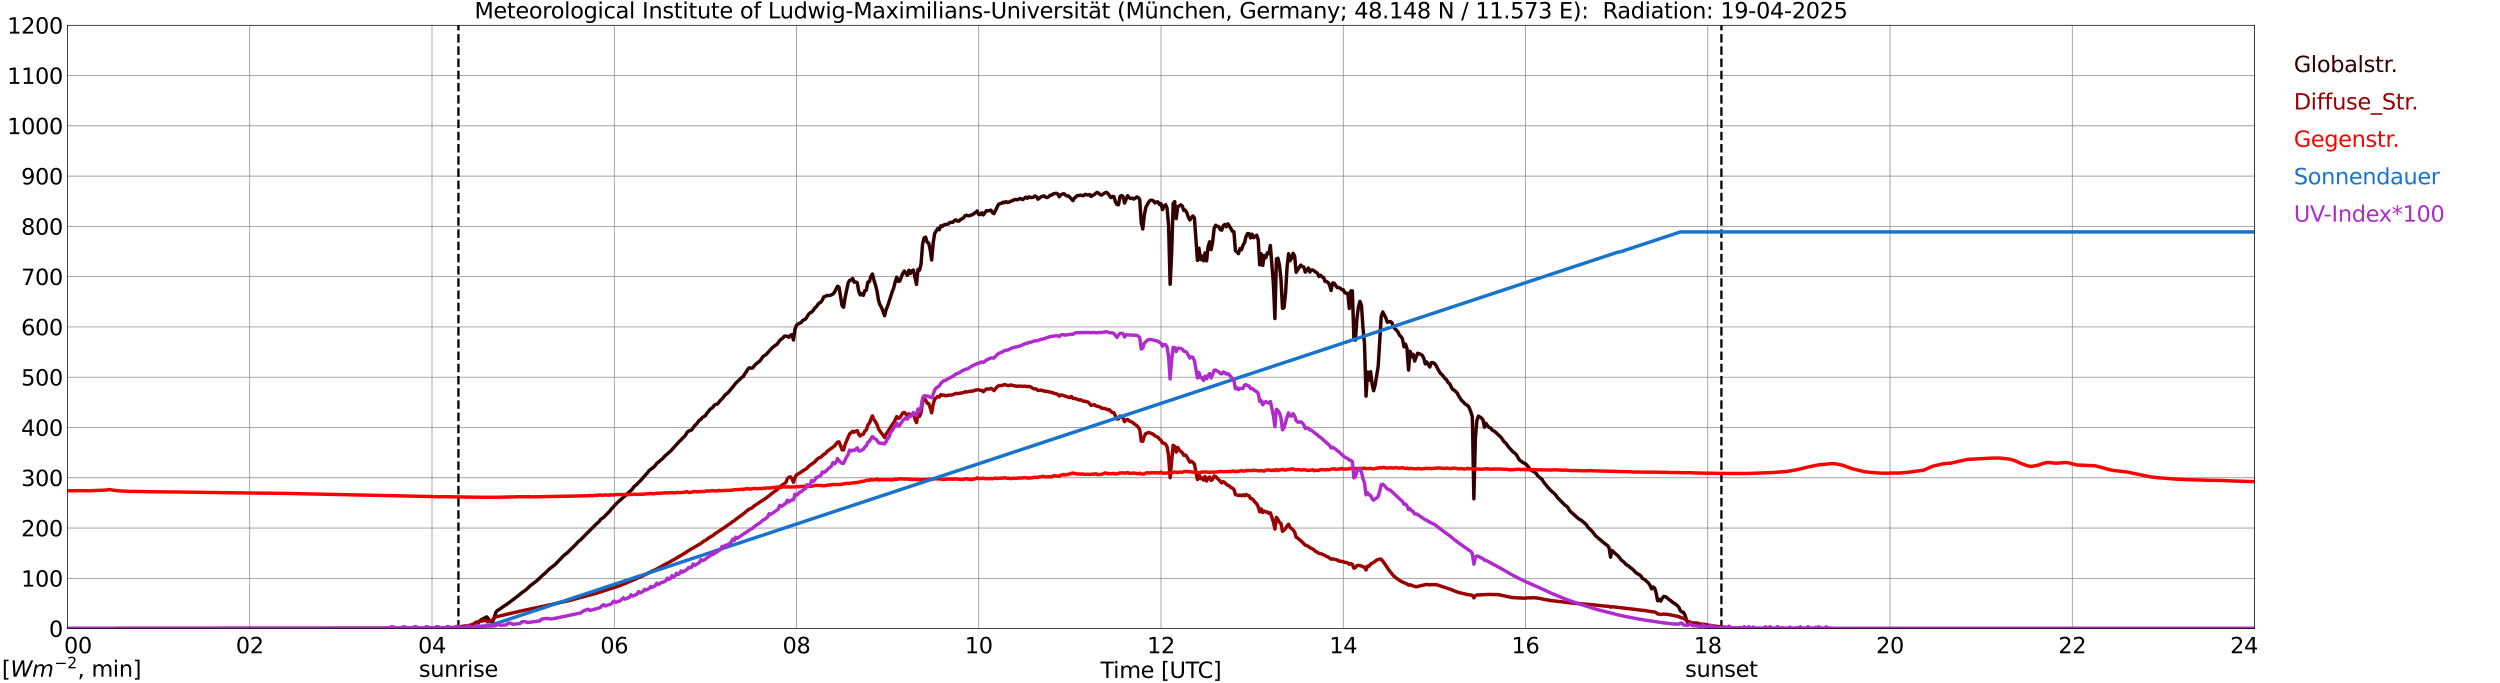 <?xml version="1.0" encoding="utf-8" standalone="no"?>
<!DOCTYPE svg PUBLIC "-//W3C//DTD SVG 1.1//EN"
  "http://www.w3.org/Graphics/SVG/1.1/DTD/svg11.dtd">
<svg xmlns:xlink="http://www.w3.org/1999/xlink" width="1085.4pt" height="296.64pt" viewBox="0 0 1085.4 296.64" xmlns="http://www.w3.org/2000/svg" version="1.1">
 <defs>
  <style type="text/css">*{stroke-linejoin: round; stroke-linecap: butt}</style>
 </defs>
 <g id="figure_1">
  <g id="patch_1">
   <path d="M 0 296.64 
L 1085.4 296.64 
L 1085.4 0 
L 0 0 
z
" style="fill: #ffffff"/>
  </g>
  <g id="axes_1">
   <g id="patch_2">
    <path d="M 29.306 272.909 
L 978.814 272.909 
L 978.814 10.976 
L 29.306 10.976 
z
" style="fill: #ffffff"/>
   </g>
   <g id="patch_3">
    <path d="M 978.814 272.909 
L 978.814 272.909 
L 978.814 10.976 
L 978.814 10.976 
z
" clip-path="url(#p7ba5a32376)" style="fill: #d3d3d3; opacity: 0.25; stroke: #d3d3d3; stroke-linejoin: miter"/>
   </g>
   <g id="matplotlib.axis_1">
    <g id="xtick_1">
     <g id="line2d_1">
      <path d="M 29.306 272.909 
L 29.306 10.976 
" clip-path="url(#p7ba5a32376)" style="fill: none; stroke: #808080; stroke-width: 0.3; stroke-linecap: square"/>
     </g>
     <g id="line2d_2"/>
     <g id="text_1">
      <!--    00 -->
      <g transform="translate(18.733 283.627) scale(0.095 -0.095)">
       <defs>
        <path id="DejaVuSans-20" transform="scale(0.016)"/>
        <path id="DejaVuSans-30" d="M 2034 4250 
Q 1547 4250 1301 3770 
Q 1056 3291 1056 2328 
Q 1056 1369 1301 889 
Q 1547 409 2034 409 
Q 2525 409 2770 889 
Q 3016 1369 3016 2328 
Q 3016 3291 2770 3770 
Q 2525 4250 2034 4250 
z
M 2034 4750 
Q 2819 4750 3233 4129 
Q 3647 3509 3647 2328 
Q 3647 1150 3233 529 
Q 2819 -91 2034 -91 
Q 1250 -91 836 529 
Q 422 1150 422 2328 
Q 422 3509 836 4129 
Q 1250 4750 2034 4750 
z
" transform="scale(0.016)"/>
       </defs>
       <use xlink:href="#DejaVuSans-20"/>
       <use xlink:href="#DejaVuSans-20" transform="translate(31.787 0)"/>
       <use xlink:href="#DejaVuSans-20" transform="translate(63.574 0)"/>
       <use xlink:href="#DejaVuSans-30" transform="translate(95.361 0)"/>
       <use xlink:href="#DejaVuSans-30" transform="translate(158.984 0)"/>
      </g>
     </g>
    </g>
    <g id="xtick_2">
     <g id="line2d_3">
      <path d="M 108.431 272.909 
L 108.431 10.976 
" clip-path="url(#p7ba5a32376)" style="fill: none; stroke: #808080; stroke-width: 0.3; stroke-linecap: square"/>
     </g>
     <g id="line2d_4"/>
     <g id="text_2">
      <!-- 02 -->
      <g transform="translate(102.387 283.627) scale(0.095 -0.095)">
       <defs>
        <path id="DejaVuSans-32" d="M 1228 531 
L 3431 531 
L 3431 0 
L 469 0 
L 469 531 
Q 828 903 1448 1529 
Q 2069 2156 2228 2338 
Q 2531 2678 2651 2914 
Q 2772 3150 2772 3378 
Q 2772 3750 2511 3984 
Q 2250 4219 1831 4219 
Q 1534 4219 1204 4116 
Q 875 4013 500 3803 
L 500 4441 
Q 881 4594 1212 4672 
Q 1544 4750 1819 4750 
Q 2544 4750 2975 4387 
Q 3406 4025 3406 3419 
Q 3406 3131 3298 2873 
Q 3191 2616 2906 2266 
Q 2828 2175 2409 1742 
Q 1991 1309 1228 531 
z
" transform="scale(0.016)"/>
       </defs>
       <use xlink:href="#DejaVuSans-30"/>
       <use xlink:href="#DejaVuSans-32" transform="translate(63.623 0)"/>
      </g>
     </g>
    </g>
    <g id="xtick_3">
     <g id="line2d_5">
      <path d="M 187.557 272.909 
L 187.557 10.976 
" clip-path="url(#p7ba5a32376)" style="fill: none; stroke: #808080; stroke-width: 0.3; stroke-linecap: square"/>
     </g>
     <g id="line2d_6"/>
     <g id="text_3">
      <!-- 04 -->
      <g transform="translate(181.513 283.627) scale(0.095 -0.095)">
       <defs>
        <path id="DejaVuSans-34" d="M 2419 4116 
L 825 1625 
L 2419 1625 
L 2419 4116 
z
M 2253 4666 
L 3047 4666 
L 3047 1625 
L 3713 1625 
L 3713 1100 
L 3047 1100 
L 3047 0 
L 2419 0 
L 2419 1100 
L 313 1100 
L 313 1709 
L 2253 4666 
z
" transform="scale(0.016)"/>
       </defs>
       <use xlink:href="#DejaVuSans-30"/>
       <use xlink:href="#DejaVuSans-34" transform="translate(63.623 0)"/>
      </g>
     </g>
    </g>
    <g id="xtick_4">
     <g id="line2d_7">
      <path d="M 266.683 272.909 
L 266.683 10.976 
" clip-path="url(#p7ba5a32376)" style="fill: none; stroke: #808080; stroke-width: 0.3; stroke-linecap: square"/>
     </g>
     <g id="line2d_8"/>
     <g id="text_4">
      <!-- 06 -->
      <g transform="translate(260.638 283.627) scale(0.095 -0.095)">
       <defs>
        <path id="DejaVuSans-36" d="M 2113 2584 
Q 1688 2584 1439 2293 
Q 1191 2003 1191 1497 
Q 1191 994 1439 701 
Q 1688 409 2113 409 
Q 2538 409 2786 701 
Q 3034 994 3034 1497 
Q 3034 2003 2786 2293 
Q 2538 2584 2113 2584 
z
M 3366 4563 
L 3366 3988 
Q 3128 4100 2886 4159 
Q 2644 4219 2406 4219 
Q 1781 4219 1451 3797 
Q 1122 3375 1075 2522 
Q 1259 2794 1537 2939 
Q 1816 3084 2150 3084 
Q 2853 3084 3261 2657 
Q 3669 2231 3669 1497 
Q 3669 778 3244 343 
Q 2819 -91 2113 -91 
Q 1303 -91 875 529 
Q 447 1150 447 2328 
Q 447 3434 972 4092 
Q 1497 4750 2381 4750 
Q 2619 4750 2861 4703 
Q 3103 4656 3366 4563 
z
" transform="scale(0.016)"/>
       </defs>
       <use xlink:href="#DejaVuSans-30"/>
       <use xlink:href="#DejaVuSans-36" transform="translate(63.623 0)"/>
      </g>
     </g>
    </g>
    <g id="xtick_5">
     <g id="line2d_9">
      <path d="M 345.808 272.909 
L 345.808 10.976 
" clip-path="url(#p7ba5a32376)" style="fill: none; stroke: #808080; stroke-width: 0.3; stroke-linecap: square"/>
     </g>
     <g id="line2d_10"/>
     <g id="text_5">
      <!-- 08 -->
      <g transform="translate(339.764 283.627) scale(0.095 -0.095)">
       <defs>
        <path id="DejaVuSans-38" d="M 2034 2216 
Q 1584 2216 1326 1975 
Q 1069 1734 1069 1313 
Q 1069 891 1326 650 
Q 1584 409 2034 409 
Q 2484 409 2743 651 
Q 3003 894 3003 1313 
Q 3003 1734 2745 1975 
Q 2488 2216 2034 2216 
z
M 1403 2484 
Q 997 2584 770 2862 
Q 544 3141 544 3541 
Q 544 4100 942 4425 
Q 1341 4750 2034 4750 
Q 2731 4750 3128 4425 
Q 3525 4100 3525 3541 
Q 3525 3141 3298 2862 
Q 3072 2584 2669 2484 
Q 3125 2378 3379 2068 
Q 3634 1759 3634 1313 
Q 3634 634 3220 271 
Q 2806 -91 2034 -91 
Q 1263 -91 848 271 
Q 434 634 434 1313 
Q 434 1759 690 2068 
Q 947 2378 1403 2484 
z
M 1172 3481 
Q 1172 3119 1398 2916 
Q 1625 2713 2034 2713 
Q 2441 2713 2670 2916 
Q 2900 3119 2900 3481 
Q 2900 3844 2670 4047 
Q 2441 4250 2034 4250 
Q 1625 4250 1398 4047 
Q 1172 3844 1172 3481 
z
" transform="scale(0.016)"/>
       </defs>
       <use xlink:href="#DejaVuSans-30"/>
       <use xlink:href="#DejaVuSans-38" transform="translate(63.623 0)"/>
      </g>
     </g>
    </g>
    <g id="xtick_6">
     <g id="line2d_11">
      <path d="M 424.934 272.909 
L 424.934 10.976 
" clip-path="url(#p7ba5a32376)" style="fill: none; stroke: #808080; stroke-width: 0.3; stroke-linecap: square"/>
     </g>
     <g id="line2d_12"/>
     <g id="text_6">
      <!-- 10 -->
      <g transform="translate(418.89 283.627) scale(0.095 -0.095)">
       <defs>
        <path id="DejaVuSans-31" d="M 794 531 
L 1825 531 
L 1825 4091 
L 703 3866 
L 703 4441 
L 1819 4666 
L 2450 4666 
L 2450 531 
L 3481 531 
L 3481 0 
L 794 0 
L 794 531 
z
" transform="scale(0.016)"/>
       </defs>
       <use xlink:href="#DejaVuSans-31"/>
       <use xlink:href="#DejaVuSans-30" transform="translate(63.623 0)"/>
      </g>
     </g>
    </g>
    <g id="xtick_7">
     <g id="line2d_13">
      <path d="M 504.06 272.909 
L 504.06 10.976 
" clip-path="url(#p7ba5a32376)" style="fill: none; stroke: #808080; stroke-width: 0.3; stroke-linecap: square"/>
     </g>
     <g id="line2d_14"/>
     <g id="text_7">
      <!-- 12 -->
      <g transform="translate(498.015 283.627) scale(0.095 -0.095)">
       <use xlink:href="#DejaVuSans-31"/>
       <use xlink:href="#DejaVuSans-32" transform="translate(63.623 0)"/>
      </g>
     </g>
    </g>
    <g id="xtick_8">
     <g id="line2d_15">
      <path d="M 583.185 272.909 
L 583.185 10.976 
" clip-path="url(#p7ba5a32376)" style="fill: none; stroke: #808080; stroke-width: 0.3; stroke-linecap: square"/>
     </g>
     <g id="line2d_16"/>
     <g id="text_8">
      <!-- 14 -->
      <g transform="translate(577.141 283.627) scale(0.095 -0.095)">
       <use xlink:href="#DejaVuSans-31"/>
       <use xlink:href="#DejaVuSans-34" transform="translate(63.623 0)"/>
      </g>
     </g>
    </g>
    <g id="xtick_9">
     <g id="line2d_17">
      <path d="M 662.311 272.909 
L 662.311 10.976 
" clip-path="url(#p7ba5a32376)" style="fill: none; stroke: #808080; stroke-width: 0.3; stroke-linecap: square"/>
     </g>
     <g id="line2d_18"/>
     <g id="text_9">
      <!-- 16 -->
      <g transform="translate(656.267 283.627) scale(0.095 -0.095)">
       <use xlink:href="#DejaVuSans-31"/>
       <use xlink:href="#DejaVuSans-36" transform="translate(63.623 0)"/>
      </g>
     </g>
    </g>
    <g id="xtick_10">
     <g id="line2d_19">
      <path d="M 741.437 272.909 
L 741.437 10.976 
" clip-path="url(#p7ba5a32376)" style="fill: none; stroke: #808080; stroke-width: 0.3; stroke-linecap: square"/>
     </g>
     <g id="line2d_20"/>
     <g id="text_10">
      <!-- 18 -->
      <g transform="translate(735.392 283.627) scale(0.095 -0.095)">
       <use xlink:href="#DejaVuSans-31"/>
       <use xlink:href="#DejaVuSans-38" transform="translate(63.623 0)"/>
      </g>
     </g>
    </g>
    <g id="xtick_11">
     <g id="line2d_21">
      <path d="M 820.562 272.909 
L 820.562 10.976 
" clip-path="url(#p7ba5a32376)" style="fill: none; stroke: #808080; stroke-width: 0.3; stroke-linecap: square"/>
     </g>
     <g id="line2d_22"/>
     <g id="text_11">
      <!-- 20 -->
      <g transform="translate(814.518 283.627) scale(0.095 -0.095)">
       <use xlink:href="#DejaVuSans-32"/>
       <use xlink:href="#DejaVuSans-30" transform="translate(63.623 0)"/>
      </g>
     </g>
    </g>
    <g id="xtick_12">
     <g id="line2d_23">
      <path d="M 899.688 272.909 
L 899.688 10.976 
" clip-path="url(#p7ba5a32376)" style="fill: none; stroke: #808080; stroke-width: 0.3; stroke-linecap: square"/>
     </g>
     <g id="line2d_24"/>
     <g id="text_12">
      <!-- 22 -->
      <g transform="translate(893.644 283.627) scale(0.095 -0.095)">
       <use xlink:href="#DejaVuSans-32"/>
       <use xlink:href="#DejaVuSans-32" transform="translate(63.623 0)"/>
      </g>
     </g>
    </g>
    <g id="xtick_13">
     <g id="line2d_25">
      <path d="M 978.814 272.909 
L 978.814 10.976 
" clip-path="url(#p7ba5a32376)" style="fill: none; stroke: #808080; stroke-width: 0.3; stroke-linecap: square"/>
     </g>
     <g id="line2d_26"/>
     <g id="text_13">
      <!-- 24    -->
      <g transform="translate(968.241 283.627) scale(0.095 -0.095)">
       <use xlink:href="#DejaVuSans-32"/>
       <use xlink:href="#DejaVuSans-34" transform="translate(63.623 0)"/>
       <use xlink:href="#DejaVuSans-20" transform="translate(127.246 0)"/>
       <use xlink:href="#DejaVuSans-20" transform="translate(159.033 0)"/>
       <use xlink:href="#DejaVuSans-20" transform="translate(190.82 0)"/>
      </g>
     </g>
    </g>
    <g id="text_14">
     <!-- Time [UTC] -->
     <g transform="translate(477.806 294.322) scale(0.095 -0.095)">
      <defs>
       <path id="DejaVuSans-54" d="M -19 4666 
L 3928 4666 
L 3928 4134 
L 2272 4134 
L 2272 0 
L 1638 0 
L 1638 4134 
L -19 4134 
L -19 4666 
z
" transform="scale(0.016)"/>
       <path id="DejaVuSans-69" d="M 603 3500 
L 1178 3500 
L 1178 0 
L 603 0 
L 603 3500 
z
M 603 4863 
L 1178 4863 
L 1178 4134 
L 603 4134 
L 603 4863 
z
" transform="scale(0.016)"/>
       <path id="DejaVuSans-6d" d="M 3328 2828 
Q 3544 3216 3844 3400 
Q 4144 3584 4550 3584 
Q 5097 3584 5394 3201 
Q 5691 2819 5691 2113 
L 5691 0 
L 5113 0 
L 5113 2094 
Q 5113 2597 4934 2840 
Q 4756 3084 4391 3084 
Q 3944 3084 3684 2787 
Q 3425 2491 3425 1978 
L 3425 0 
L 2847 0 
L 2847 2094 
Q 2847 2600 2669 2842 
Q 2491 3084 2119 3084 
Q 1678 3084 1418 2786 
Q 1159 2488 1159 1978 
L 1159 0 
L 581 0 
L 581 3500 
L 1159 3500 
L 1159 2956 
Q 1356 3278 1631 3431 
Q 1906 3584 2284 3584 
Q 2666 3584 2933 3390 
Q 3200 3197 3328 2828 
z
" transform="scale(0.016)"/>
       <path id="DejaVuSans-65" d="M 3597 1894 
L 3597 1613 
L 953 1613 
Q 991 1019 1311 708 
Q 1631 397 2203 397 
Q 2534 397 2845 478 
Q 3156 559 3463 722 
L 3463 178 
Q 3153 47 2828 -22 
Q 2503 -91 2169 -91 
Q 1331 -91 842 396 
Q 353 884 353 1716 
Q 353 2575 817 3079 
Q 1281 3584 2069 3584 
Q 2775 3584 3186 3129 
Q 3597 2675 3597 1894 
z
M 3022 2063 
Q 3016 2534 2758 2815 
Q 2500 3097 2075 3097 
Q 1594 3097 1305 2825 
Q 1016 2553 972 2059 
L 3022 2063 
z
" transform="scale(0.016)"/>
       <path id="DejaVuSans-5b" d="M 550 4863 
L 1875 4863 
L 1875 4416 
L 1125 4416 
L 1125 -397 
L 1875 -397 
L 1875 -844 
L 550 -844 
L 550 4863 
z
" transform="scale(0.016)"/>
       <path id="DejaVuSans-55" d="M 556 4666 
L 1191 4666 
L 1191 1831 
Q 1191 1081 1462 751 
Q 1734 422 2344 422 
Q 2950 422 3222 751 
Q 3494 1081 3494 1831 
L 3494 4666 
L 4128 4666 
L 4128 1753 
Q 4128 841 3676 375 
Q 3225 -91 2344 -91 
Q 1459 -91 1007 375 
Q 556 841 556 1753 
L 556 4666 
z
" transform="scale(0.016)"/>
       <path id="DejaVuSans-43" d="M 4122 4306 
L 4122 3641 
Q 3803 3938 3442 4084 
Q 3081 4231 2675 4231 
Q 1875 4231 1450 3742 
Q 1025 3253 1025 2328 
Q 1025 1406 1450 917 
Q 1875 428 2675 428 
Q 3081 428 3442 575 
Q 3803 722 4122 1019 
L 4122 359 
Q 3791 134 3420 21 
Q 3050 -91 2638 -91 
Q 1578 -91 968 557 
Q 359 1206 359 2328 
Q 359 3453 968 4101 
Q 1578 4750 2638 4750 
Q 3056 4750 3426 4639 
Q 3797 4528 4122 4306 
z
" transform="scale(0.016)"/>
       <path id="DejaVuSans-5d" d="M 1947 4863 
L 1947 -844 
L 622 -844 
L 622 -397 
L 1369 -397 
L 1369 4416 
L 622 4416 
L 622 4863 
L 1947 4863 
z
" transform="scale(0.016)"/>
      </defs>
      <use xlink:href="#DejaVuSans-54"/>
      <use xlink:href="#DejaVuSans-69" transform="translate(57.959 0)"/>
      <use xlink:href="#DejaVuSans-6d" transform="translate(85.742 0)"/>
      <use xlink:href="#DejaVuSans-65" transform="translate(183.154 0)"/>
      <use xlink:href="#DejaVuSans-20" transform="translate(244.678 0)"/>
      <use xlink:href="#DejaVuSans-5b" transform="translate(276.465 0)"/>
      <use xlink:href="#DejaVuSans-55" transform="translate(315.479 0)"/>
      <use xlink:href="#DejaVuSans-54" transform="translate(388.672 0)"/>
      <use xlink:href="#DejaVuSans-43" transform="translate(443.881 0)"/>
      <use xlink:href="#DejaVuSans-5d" transform="translate(513.705 0)"/>
     </g>
    </g>
   </g>
   <g id="matplotlib.axis_2">
    <g id="ytick_1">
     <g id="line2d_27">
      <path d="M 29.306 272.909 
L 978.814 272.909 
" clip-path="url(#p7ba5a32376)" style="fill: none; stroke: #808080; stroke-width: 0.3; stroke-linecap: square"/>
     </g>
     <g id="line2d_28"/>
     <g id="text_15">
      <!-- 0 -->
      <g transform="translate(21.261 276.518) scale(0.095 -0.095)">
       <use xlink:href="#DejaVuSans-30"/>
      </g>
     </g>
    </g>
    <g id="ytick_2">
     <g id="line2d_29">
      <path d="M 29.306 251.081 
L 978.814 251.081 
" clip-path="url(#p7ba5a32376)" style="fill: none; stroke: #808080; stroke-width: 0.3; stroke-linecap: square"/>
     </g>
     <g id="line2d_30"/>
     <g id="text_16">
      <!-- 100 -->
      <g transform="translate(9.173 254.69) scale(0.095 -0.095)">
       <use xlink:href="#DejaVuSans-31"/>
       <use xlink:href="#DejaVuSans-30" transform="translate(63.623 0)"/>
       <use xlink:href="#DejaVuSans-30" transform="translate(127.246 0)"/>
      </g>
     </g>
    </g>
    <g id="ytick_3">
     <g id="line2d_31">
      <path d="M 29.306 229.253 
L 978.814 229.253 
" clip-path="url(#p7ba5a32376)" style="fill: none; stroke: #808080; stroke-width: 0.3; stroke-linecap: square"/>
     </g>
     <g id="line2d_32"/>
     <g id="text_17">
      <!-- 200 -->
      <g transform="translate(9.173 232.863) scale(0.095 -0.095)">
       <use xlink:href="#DejaVuSans-32"/>
       <use xlink:href="#DejaVuSans-30" transform="translate(63.623 0)"/>
       <use xlink:href="#DejaVuSans-30" transform="translate(127.246 0)"/>
      </g>
     </g>
    </g>
    <g id="ytick_4">
     <g id="line2d_33">
      <path d="M 29.306 207.426 
L 978.814 207.426 
" clip-path="url(#p7ba5a32376)" style="fill: none; stroke: #808080; stroke-width: 0.3; stroke-linecap: square"/>
     </g>
     <g id="line2d_34"/>
     <g id="text_18">
      <!-- 300 -->
      <g transform="translate(9.173 211.035) scale(0.095 -0.095)">
       <defs>
        <path id="DejaVuSans-33" d="M 2597 2516 
Q 3050 2419 3304 2112 
Q 3559 1806 3559 1356 
Q 3559 666 3084 287 
Q 2609 -91 1734 -91 
Q 1441 -91 1130 -33 
Q 819 25 488 141 
L 488 750 
Q 750 597 1062 519 
Q 1375 441 1716 441 
Q 2309 441 2620 675 
Q 2931 909 2931 1356 
Q 2931 1769 2642 2001 
Q 2353 2234 1838 2234 
L 1294 2234 
L 1294 2753 
L 1863 2753 
Q 2328 2753 2575 2939 
Q 2822 3125 2822 3475 
Q 2822 3834 2567 4026 
Q 2313 4219 1838 4219 
Q 1578 4219 1281 4162 
Q 984 4106 628 3988 
L 628 4550 
Q 988 4650 1302 4700 
Q 1616 4750 1894 4750 
Q 2613 4750 3031 4423 
Q 3450 4097 3450 3541 
Q 3450 3153 3228 2886 
Q 3006 2619 2597 2516 
z
" transform="scale(0.016)"/>
       </defs>
       <use xlink:href="#DejaVuSans-33"/>
       <use xlink:href="#DejaVuSans-30" transform="translate(63.623 0)"/>
       <use xlink:href="#DejaVuSans-30" transform="translate(127.246 0)"/>
      </g>
     </g>
    </g>
    <g id="ytick_5">
     <g id="line2d_35">
      <path d="M 29.306 185.598 
L 978.814 185.598 
" clip-path="url(#p7ba5a32376)" style="fill: none; stroke: #808080; stroke-width: 0.3; stroke-linecap: square"/>
     </g>
     <g id="line2d_36"/>
     <g id="text_19">
      <!-- 400 -->
      <g transform="translate(9.173 189.207) scale(0.095 -0.095)">
       <use xlink:href="#DejaVuSans-34"/>
       <use xlink:href="#DejaVuSans-30" transform="translate(63.623 0)"/>
       <use xlink:href="#DejaVuSans-30" transform="translate(127.246 0)"/>
      </g>
     </g>
    </g>
    <g id="ytick_6">
     <g id="line2d_37">
      <path d="M 29.306 163.77 
L 978.814 163.77 
" clip-path="url(#p7ba5a32376)" style="fill: none; stroke: #808080; stroke-width: 0.3; stroke-linecap: square"/>
     </g>
     <g id="line2d_38"/>
     <g id="text_20">
      <!-- 500 -->
      <g transform="translate(9.173 167.379) scale(0.095 -0.095)">
       <defs>
        <path id="DejaVuSans-35" d="M 691 4666 
L 3169 4666 
L 3169 4134 
L 1269 4134 
L 1269 2991 
Q 1406 3038 1543 3061 
Q 1681 3084 1819 3084 
Q 2600 3084 3056 2656 
Q 3513 2228 3513 1497 
Q 3513 744 3044 326 
Q 2575 -91 1722 -91 
Q 1428 -91 1123 -41 
Q 819 9 494 109 
L 494 744 
Q 775 591 1075 516 
Q 1375 441 1709 441 
Q 2250 441 2565 725 
Q 2881 1009 2881 1497 
Q 2881 1984 2565 2268 
Q 2250 2553 1709 2553 
Q 1456 2553 1204 2497 
Q 953 2441 691 2322 
L 691 4666 
z
" transform="scale(0.016)"/>
       </defs>
       <use xlink:href="#DejaVuSans-35"/>
       <use xlink:href="#DejaVuSans-30" transform="translate(63.623 0)"/>
       <use xlink:href="#DejaVuSans-30" transform="translate(127.246 0)"/>
      </g>
     </g>
    </g>
    <g id="ytick_7">
     <g id="line2d_39">
      <path d="M 29.306 141.942 
L 978.814 141.942 
" clip-path="url(#p7ba5a32376)" style="fill: none; stroke: #808080; stroke-width: 0.3; stroke-linecap: square"/>
     </g>
     <g id="line2d_40"/>
     <g id="text_21">
      <!-- 600 -->
      <g transform="translate(9.173 145.551) scale(0.095 -0.095)">
       <use xlink:href="#DejaVuSans-36"/>
       <use xlink:href="#DejaVuSans-30" transform="translate(63.623 0)"/>
       <use xlink:href="#DejaVuSans-30" transform="translate(127.246 0)"/>
      </g>
     </g>
    </g>
    <g id="ytick_8">
     <g id="line2d_41">
      <path d="M 29.306 120.114 
L 978.814 120.114 
" clip-path="url(#p7ba5a32376)" style="fill: none; stroke: #808080; stroke-width: 0.3; stroke-linecap: square"/>
     </g>
     <g id="line2d_42"/>
     <g id="text_22">
      <!-- 700 -->
      <g transform="translate(9.173 123.724) scale(0.095 -0.095)">
       <defs>
        <path id="DejaVuSans-37" d="M 525 4666 
L 3525 4666 
L 3525 4397 
L 1831 0 
L 1172 0 
L 2766 4134 
L 525 4134 
L 525 4666 
z
" transform="scale(0.016)"/>
       </defs>
       <use xlink:href="#DejaVuSans-37"/>
       <use xlink:href="#DejaVuSans-30" transform="translate(63.623 0)"/>
       <use xlink:href="#DejaVuSans-30" transform="translate(127.246 0)"/>
      </g>
     </g>
    </g>
    <g id="ytick_9">
     <g id="line2d_43">
      <path d="M 29.306 98.287 
L 978.814 98.287 
" clip-path="url(#p7ba5a32376)" style="fill: none; stroke: #808080; stroke-width: 0.3; stroke-linecap: square"/>
     </g>
     <g id="line2d_44"/>
     <g id="text_23">
      <!-- 800 -->
      <g transform="translate(9.173 101.896) scale(0.095 -0.095)">
       <use xlink:href="#DejaVuSans-38"/>
       <use xlink:href="#DejaVuSans-30" transform="translate(63.623 0)"/>
       <use xlink:href="#DejaVuSans-30" transform="translate(127.246 0)"/>
      </g>
     </g>
    </g>
    <g id="ytick_10">
     <g id="line2d_45">
      <path d="M 29.306 76.459 
L 978.814 76.459 
" clip-path="url(#p7ba5a32376)" style="fill: none; stroke: #808080; stroke-width: 0.3; stroke-linecap: square"/>
     </g>
     <g id="line2d_46"/>
     <g id="text_24">
      <!-- 900 -->
      <g transform="translate(9.173 80.068) scale(0.095 -0.095)">
       <defs>
        <path id="DejaVuSans-39" d="M 703 97 
L 703 672 
Q 941 559 1184 500 
Q 1428 441 1663 441 
Q 2288 441 2617 861 
Q 2947 1281 2994 2138 
Q 2813 1869 2534 1725 
Q 2256 1581 1919 1581 
Q 1219 1581 811 2004 
Q 403 2428 403 3163 
Q 403 3881 828 4315 
Q 1253 4750 1959 4750 
Q 2769 4750 3195 4129 
Q 3622 3509 3622 2328 
Q 3622 1225 3098 567 
Q 2575 -91 1691 -91 
Q 1453 -91 1209 -44 
Q 966 3 703 97 
z
M 1959 2075 
Q 2384 2075 2632 2365 
Q 2881 2656 2881 3163 
Q 2881 3666 2632 3958 
Q 2384 4250 1959 4250 
Q 1534 4250 1286 3958 
Q 1038 3666 1038 3163 
Q 1038 2656 1286 2365 
Q 1534 2075 1959 2075 
z
" transform="scale(0.016)"/>
       </defs>
       <use xlink:href="#DejaVuSans-39"/>
       <use xlink:href="#DejaVuSans-30" transform="translate(63.623 0)"/>
       <use xlink:href="#DejaVuSans-30" transform="translate(127.246 0)"/>
      </g>
     </g>
    </g>
    <g id="ytick_11">
     <g id="line2d_47">
      <path d="M 29.306 54.631 
L 978.814 54.631 
" clip-path="url(#p7ba5a32376)" style="fill: none; stroke: #808080; stroke-width: 0.3; stroke-linecap: square"/>
     </g>
     <g id="line2d_48"/>
     <g id="text_25">
      <!-- 1000 -->
      <g transform="translate(3.128 58.24) scale(0.095 -0.095)">
       <use xlink:href="#DejaVuSans-31"/>
       <use xlink:href="#DejaVuSans-30" transform="translate(63.623 0)"/>
       <use xlink:href="#DejaVuSans-30" transform="translate(127.246 0)"/>
       <use xlink:href="#DejaVuSans-30" transform="translate(190.869 0)"/>
      </g>
     </g>
    </g>
    <g id="ytick_12">
     <g id="line2d_49">
      <path d="M 29.306 32.803 
L 978.814 32.803 
" clip-path="url(#p7ba5a32376)" style="fill: none; stroke: #808080; stroke-width: 0.3; stroke-linecap: square"/>
     </g>
     <g id="line2d_50"/>
     <g id="text_26">
      <!-- 1100 -->
      <g transform="translate(3.128 36.413) scale(0.095 -0.095)">
       <use xlink:href="#DejaVuSans-31"/>
       <use xlink:href="#DejaVuSans-31" transform="translate(63.623 0)"/>
       <use xlink:href="#DejaVuSans-30" transform="translate(127.246 0)"/>
       <use xlink:href="#DejaVuSans-30" transform="translate(190.869 0)"/>
      </g>
     </g>
    </g>
    <g id="ytick_13">
     <g id="line2d_51">
      <path d="M 29.306 10.976 
L 978.814 10.976 
" clip-path="url(#p7ba5a32376)" style="fill: none; stroke: #808080; stroke-width: 0.3; stroke-linecap: square"/>
     </g>
     <g id="line2d_52"/>
     <g id="text_27">
      <!-- 1200 -->
      <g transform="translate(3.128 14.585) scale(0.095 -0.095)">
       <use xlink:href="#DejaVuSans-31"/>
       <use xlink:href="#DejaVuSans-32" transform="translate(63.623 0)"/>
       <use xlink:href="#DejaVuSans-30" transform="translate(127.246 0)"/>
       <use xlink:href="#DejaVuSans-30" transform="translate(190.869 0)"/>
      </g>
     </g>
    </g>
   </g>
   <g id="line2d_53">
    <path d="M 199.03 272.909 
L 199.03 10.976 
" clip-path="url(#p7ba5a32376)" style="fill: none; stroke-dasharray: 3.7,1.6; stroke-dashoffset: 0; stroke: #000000"/>
   </g>
   <g id="line2d_54">
    <path d="M 747.371 272.909 
L 747.371 10.976 
" clip-path="url(#p7ba5a32376)" style="fill: none; stroke-dasharray: 3.7,1.6; stroke-dashoffset: 0; stroke: #000000"/>
   </g>
   <g id="line2d_55">
    <path d="M 29.306 272.909 
L 198.107 272.8 
L 201.404 272.378 
L 204.042 271.837 
L 205.36 271.516 
L 206.679 271.28 
L 207.339 270.96 
L 207.998 269.982 
L 208.657 269.205 
L 211.295 267.836 
L 211.954 268.545 
L 212.614 269.626 
L 213.273 269.997 
L 213.932 269.897 
L 214.592 268.174 
L 215.251 265.913 
L 215.91 265.118 
L 217.229 264.274 
L 218.548 263.296 
L 219.867 262.501 
L 225.142 258.518 
L 226.461 257.387 
L 227.779 256.475 
L 228.439 255.986 
L 230.417 254.128 
L 231.736 253.168 
L 233.054 252.155 
L 235.692 249.638 
L 236.351 249.167 
L 238.329 247.191 
L 240.967 245.113 
L 244.923 241.047 
L 246.242 240.049 
L 250.198 236.166 
L 250.858 235.356 
L 252.176 234.261 
L 254.155 232.217 
L 256.792 229.6 
L 258.77 227.607 
L 260.089 226.444 
L 260.748 225.532 
L 262.067 224.604 
L 264.045 222.611 
L 264.705 221.969 
L 265.364 221.059 
L 268.002 218.239 
L 271.958 214.762 
L 272.617 214.188 
L 273.277 213.446 
L 273.936 212.989 
L 274.595 212.263 
L 275.255 211.285 
L 276.573 210.219 
L 277.233 209.46 
L 277.892 208.886 
L 281.189 205.138 
L 281.849 204.26 
L 283.827 202.791 
L 284.486 202.067 
L 285.145 201.172 
L 286.464 200.142 
L 287.783 198.993 
L 288.442 198.201 
L 291.08 195.905 
L 295.036 191.55 
L 295.696 190.991 
L 296.355 190.199 
L 297.014 189.642 
L 297.674 188.848 
L 298.333 187.632 
L 298.992 187.126 
L 299.652 186.94 
L 300.311 186.619 
L 301.63 184.746 
L 302.289 184.24 
L 303.608 182.468 
L 304.267 182.097 
L 304.927 181.252 
L 306.246 180.475 
L 306.905 179.362 
L 307.564 178.635 
L 308.224 177.74 
L 308.883 177.336 
L 309.543 176.709 
L 310.202 175.867 
L 310.861 175.529 
L 311.521 175.393 
L 312.839 173.706 
L 313.499 173.165 
L 314.818 171.477 
L 316.136 170.43 
L 317.455 168.793 
L 318.114 168.068 
L 319.433 166.363 
L 322.071 163.846 
L 322.73 163.425 
L 323.39 162.277 
L 324.049 161.382 
L 324.708 160.269 
L 325.368 159.66 
L 326.027 159.845 
L 326.686 159.778 
L 328.005 158.226 
L 329.983 156.639 
L 331.302 154.799 
L 332.621 153.904 
L 335.258 151.016 
L 336.577 149.936 
L 337.236 149.632 
L 338.555 147.775 
L 339.874 146.747 
L 340.533 145.969 
L 341.852 145.969 
L 342.512 146.458 
L 343.171 145.598 
L 343.83 145.278 
L 344.49 147.624 
L 345.149 142.981 
L 345.808 141.191 
L 346.468 140.667 
L 347.787 140.028 
L 348.446 139.216 
L 349.105 138.795 
L 349.765 138.509 
L 351.083 136.415 
L 351.743 135.774 
L 352.402 135.453 
L 353.062 134.794 
L 353.721 133.748 
L 354.38 133.224 
L 355.04 132.229 
L 355.699 131.535 
L 356.359 131.231 
L 357.018 130.269 
L 357.677 128.867 
L 358.337 128.717 
L 358.996 128.278 
L 360.315 128.328 
L 361.634 127.669 
L 362.293 126.877 
L 363.612 124.294 
L 364.271 124.648 
L 365.59 132.7 
L 366.249 133.392 
L 366.909 129.138 
L 368.227 122.908 
L 368.887 121.695 
L 369.546 121.575 
L 370.206 120.883 
L 370.865 122.537 
L 371.524 122.387 
L 372.184 122.775 
L 372.843 126.556 
L 373.502 128.042 
L 374.162 127.433 
L 374.821 128.243 
L 375.481 126.185 
L 376.14 125.982 
L 376.799 122.454 
L 377.459 122.284 
L 378.118 120.023 
L 378.777 118.975 
L 379.437 121.695 
L 380.096 123.736 
L 380.756 126.353 
L 381.415 130.404 
L 382.074 132.414 
L 382.734 133.51 
L 384.053 137.09 
L 384.712 134.423 
L 385.371 132.903 
L 387.349 126.709 
L 388.009 124.986 
L 388.668 122.334 
L 389.328 120.344 
L 389.987 122.166 
L 390.646 122.013 
L 391.965 118.621 
L 392.624 117.709 
L 393.943 119.567 
L 394.603 117.355 
L 395.262 118.739 
L 395.921 117.524 
L 396.581 117.255 
L 397.899 123.483 
L 398.559 116.967 
L 399.218 117.321 
L 399.878 114.638 
L 400.537 106.012 
L 401.196 103.294 
L 401.856 102.938 
L 402.515 105.134 
L 403.175 105.52 
L 403.834 108.323 
L 404.493 112.881 
L 405.153 105.437 
L 405.812 101.301 
L 407.131 99.241 
L 407.79 99.747 
L 408.45 98.027 
L 409.109 98.295 
L 409.768 97.638 
L 411.746 97.215 
L 412.406 96.573 
L 413.725 96.506 
L 414.384 95.763 
L 415.043 95.46 
L 415.703 96.017 
L 416.362 95.966 
L 417.022 95.325 
L 418.34 94.615 
L 419 93.637 
L 419.659 93.434 
L 420.318 93.67 
L 420.978 93.67 
L 421.637 93.332 
L 422.297 93.199 
L 422.956 92.607 
L 423.615 92.269 
L 424.275 91.594 
L 424.934 93.096 
L 425.593 93.181 
L 426.253 92.387 
L 426.912 93.299 
L 428.231 91.509 
L 429.55 91.459 
L 430.209 91.239 
L 430.869 92.319 
L 431.528 92.76 
L 433.506 88.724 
L 434.165 88.403 
L 434.825 88.285 
L 435.484 87.761 
L 436.144 88.032 
L 436.803 87.508 
L 437.462 87.914 
L 438.122 87.746 
L 438.781 87.373 
L 439.44 87.205 
L 440.1 86.816 
L 440.759 86.598 
L 441.419 86.749 
L 442.078 86.613 
L 442.737 86.192 
L 443.397 86.345 
L 444.056 86.666 
L 445.375 85.585 
L 446.034 86.107 
L 446.694 85.45 
L 447.353 85.786 
L 448.672 85.635 
L 449.331 85.061 
L 449.991 85.432 
L 450.65 86.495 
L 451.969 85.465 
L 453.287 85.026 
L 453.947 85.6 
L 454.606 85.771 
L 455.266 85.45 
L 455.925 84.74 
L 456.584 84.74 
L 457.244 84.184 
L 458.563 83.913 
L 459.222 84.217 
L 459.881 85.415 
L 460.541 84.555 
L 461.859 84.081 
L 463.178 85.111 
L 463.838 85.044 
L 464.497 85.653 
L 465.816 87.104 
L 466.475 85.989 
L 467.794 84.876 
L 468.453 84.893 
L 469.113 84.69 
L 469.772 84.908 
L 470.431 84.976 
L 471.091 84.369 
L 472.409 84.705 
L 473.069 84.437 
L 473.728 85.297 
L 474.388 84.791 
L 475.047 84.537 
L 475.706 83.931 
L 476.366 83.542 
L 477.025 83.931 
L 477.685 84.572 
L 478.344 84.655 
L 479.663 83.76 
L 480.322 83.507 
L 480.981 83.963 
L 482.3 85.803 
L 482.96 85.28 
L 483.619 85.382 
L 484.278 87.661 
L 484.938 88.774 
L 485.597 88.877 
L 486.256 85.365 
L 486.916 84.876 
L 487.575 85.297 
L 488.235 88.167 
L 489.553 84.959 
L 490.213 85.821 
L 490.872 86.192 
L 491.532 86.024 
L 492.191 86.428 
L 492.85 86.092 
L 493.51 85.5 
L 494.169 85.771 
L 494.828 86.613 
L 495.488 96.658 
L 496.147 99.426 
L 496.807 93.57 
L 497.466 90.025 
L 498.785 87.611 
L 499.444 86.986 
L 500.103 86.901 
L 500.763 87.222 
L 501.422 88.117 
L 502.082 87.644 
L 502.741 87.661 
L 503.4 88.809 
L 504.06 88.403 
L 504.719 91.003 
L 505.379 89.433 
L 506.038 88.892 
L 506.697 90.346 
L 507.357 97.774 
L 508.016 123.415 
L 508.675 110.299 
L 509.335 88.335 
L 509.994 87.526 
L 510.654 94.936 
L 511.313 89.754 
L 511.972 89.451 
L 512.632 88.944 
L 513.291 89.398 
L 513.95 91.341 
L 514.61 91.223 
L 515.269 92.336 
L 515.929 94.262 
L 516.588 95.51 
L 517.247 94.497 
L 517.907 93.773 
L 518.566 94.583 
L 519.885 113.051 
L 520.544 107.784 
L 521.204 112.73 
L 521.863 111.143 
L 522.522 113.237 
L 523.182 109.81 
L 523.841 113.269 
L 524.501 107.21 
L 525.16 104.964 
L 525.819 108.373 
L 526.479 105.031 
L 527.138 99.107 
L 527.797 97.807 
L 528.457 98.295 
L 529.116 98.381 
L 529.776 99.697 
L 530.435 99.933 
L 531.094 97.992 
L 531.754 97.453 
L 532.413 98.448 
L 533.073 97.182 
L 533.732 98.077 
L 535.051 100.389 
L 535.71 100.574 
L 536.369 108.797 
L 537.029 109.371 
L 537.688 110.13 
L 538.348 107.919 
L 539.007 108.408 
L 539.666 106.483 
L 540.326 105.32 
L 540.985 102.72 
L 541.644 101.386 
L 542.304 101.419 
L 542.963 103.294 
L 543.623 101.69 
L 544.282 103.191 
L 544.941 102.72 
L 545.601 102.111 
L 546.26 104.104 
L 546.919 114.992 
L 547.579 110.181 
L 548.238 115.245 
L 548.898 110.908 
L 549.557 111.885 
L 550.216 109.792 
L 550.876 110.13 
L 551.535 106.586 
L 552.854 123.028 
L 553.513 138.306 
L 554.173 112.374 
L 554.832 112.121 
L 555.491 115.026 
L 556.151 121.457 
L 556.81 133.899 
L 557.47 133.646 
L 558.129 127.348 
L 558.788 116.107 
L 559.448 110.148 
L 560.107 113.169 
L 560.766 111.936 
L 561.426 109.978 
L 562.085 111.193 
L 562.745 118.215 
L 564.063 116.107 
L 564.723 115.109 
L 565.382 115.683 
L 566.042 115.937 
L 566.701 118.148 
L 568.02 116.36 
L 568.679 118.133 
L 569.338 117.22 
L 569.998 117.238 
L 571.976 118.639 
L 572.635 120.023 
L 573.295 119.516 
L 573.954 120.173 
L 574.613 120.444 
L 575.273 122.149 
L 575.932 122.201 
L 576.592 122.655 
L 577.251 123.736 
L 577.91 126.117 
L 578.57 122.876 
L 579.229 122.961 
L 580.548 124.851 
L 581.207 124.834 
L 581.867 125.122 
L 582.526 125.746 
L 583.185 125.796 
L 583.845 127.147 
L 585.164 127.348 
L 585.823 133.949 
L 586.482 126.32 
L 587.142 126.303 
L 587.801 146.779 
L 588.46 147.674 
L 589.12 138.373 
L 589.779 133.207 
L 590.439 130.843 
L 591.098 132.548 
L 591.757 142.442 
L 592.417 149.244 
L 593.076 171.984 
L 593.736 161.5 
L 594.395 165.097 
L 595.054 161.382 
L 595.714 166.784 
L 596.373 169.62 
L 597.032 167.155 
L 598.351 159.053 
L 599.67 137.361 
L 600.329 135.435 
L 601.648 137.95 
L 602.307 139.908 
L 603.626 139.604 
L 604.286 140.078 
L 604.945 141.748 
L 605.604 142.695 
L 606.264 143.302 
L 606.923 144.079 
L 607.582 145.481 
L 608.242 146.122 
L 608.901 147.15 
L 609.561 150.612 
L 610.22 149.429 
L 610.879 151.372 
L 611.539 160.673 
L 612.198 152.503 
L 612.858 154.949 
L 613.517 153.803 
L 614.176 156.757 
L 615.495 153.363 
L 616.814 153.819 
L 617.473 154.292 
L 618.133 155.441 
L 618.792 158.005 
L 619.451 157.145 
L 620.77 159.339 
L 621.429 157.431 
L 622.089 157.416 
L 622.748 157.787 
L 623.408 158.562 
L 624.067 159.896 
L 625.386 162.142 
L 626.045 162.631 
L 627.364 164.32 
L 628.023 164.877 
L 628.683 166.058 
L 629.342 166.564 
L 630.661 169.081 
L 631.32 169.334 
L 632.639 170.6 
L 633.298 171.916 
L 634.617 173.909 
L 635.276 174.466 
L 635.936 175.243 
L 637.255 176.138 
L 637.914 177.098 
L 638.573 178.82 
L 639.233 180.914 
L 639.892 216.567 
L 640.552 190.164 
L 641.211 182.551 
L 641.87 180.643 
L 643.189 181.505 
L 643.848 182.265 
L 644.508 185.471 
L 645.167 183.766 
L 645.827 184.832 
L 646.486 185.591 
L 647.145 185.777 
L 647.805 186.637 
L 649.123 187.464 
L 651.761 189.963 
L 653.08 191.871 
L 653.739 192.377 
L 655.058 194.165 
L 657.036 196.344 
L 657.695 196.732 
L 658.355 197.459 
L 659.674 199.703 
L 660.992 200.683 
L 662.311 201.375 
L 662.97 201.982 
L 664.289 203.721 
L 664.949 204.245 
L 666.267 204.987 
L 666.927 205.511 
L 667.586 206.539 
L 668.905 207.672 
L 669.564 208.229 
L 670.224 209.359 
L 672.202 211.791 
L 673.521 213.192 
L 674.839 214.288 
L 675.499 215.015 
L 676.158 216.01 
L 679.455 219.337 
L 680.114 219.758 
L 680.774 220.417 
L 681.433 221.699 
L 685.389 225.261 
L 686.708 226.021 
L 688.686 227.725 
L 689.346 228.841 
L 691.324 230.781 
L 692.643 232.521 
L 695.939 235.374 
L 697.918 236.86 
L 698.577 237.753 
L 699.236 241.907 
L 699.896 238.969 
L 701.215 240.27 
L 702.533 241.383 
L 703.852 243.088 
L 705.171 244.168 
L 705.83 244.913 
L 706.49 245.487 
L 707.149 245.74 
L 707.808 246.464 
L 708.468 246.82 
L 710.446 248.793 
L 711.765 249.553 
L 712.424 250.06 
L 713.083 251.175 
L 713.743 251.428 
L 714.402 251.917 
L 715.721 253.15 
L 716.38 254.113 
L 717.04 255.682 
L 717.699 254.873 
L 718.358 255.294 
L 719.018 257.37 
L 719.677 260.832 
L 720.337 260.19 
L 720.996 260.982 
L 721.655 259.768 
L 722.315 258.956 
L 722.974 259.042 
L 723.633 259.413 
L 724.293 260.037 
L 725.612 260.932 
L 726.271 261.591 
L 726.93 261.912 
L 728.249 262.925 
L 728.909 263.684 
L 729.568 265.204 
L 730.227 265.66 
L 730.887 265.828 
L 731.546 267.061 
L 732.205 269.187 
L 732.865 270.436 
L 733.524 270.824 
L 734.184 270.892 
L 734.843 271.128 
L 735.502 271.027 
L 736.162 270.774 
L 736.821 270.892 
L 737.48 271.18 
L 738.14 271.719 
L 738.799 271.804 
L 739.459 271.619 
L 740.118 271.686 
L 741.437 272.208 
L 746.052 272.909 
L 978.154 272.909 
L 978.154 272.909 
" clip-path="url(#p7ba5a32376)" style="fill: none; stroke: #330000; stroke-width: 1.5; stroke-linecap: square"/>
   </g>
   <g id="line2d_56">
    <path d="M 29.306 272.909 
L 191.513 272.808 
L 198.107 272.304 
L 204.042 271.466 
L 205.36 271.047 
L 206.679 270.121 
L 208.657 269.702 
L 209.976 269.534 
L 210.635 269.325 
L 211.954 269.912 
L 213.273 269.744 
L 213.932 269.074 
L 214.592 268.107 
L 215.251 267.814 
L 218.548 267.059 
L 219.867 266.723 
L 223.164 265.968 
L 225.142 265.546 
L 225.801 265.337 
L 227.12 265.086 
L 229.757 264.499 
L 234.373 263.532 
L 236.351 263.113 
L 239.648 262.399 
L 243.604 261.475 
L 244.923 261.224 
L 247.561 260.635 
L 248.88 260.299 
L 251.517 259.544 
L 258.77 257.614 
L 268.661 254.423 
L 270.639 253.585 
L 271.298 253.417 
L 272.617 252.786 
L 275.255 251.694 
L 280.53 249.302 
L 283.167 247.916 
L 284.486 247.37 
L 285.805 246.657 
L 289.102 244.854 
L 290.42 244.181 
L 291.08 243.845 
L 291.739 243.382 
L 292.399 243.09 
L 295.696 241.117 
L 297.674 239.942 
L 298.992 239.017 
L 304.267 235.954 
L 305.586 234.946 
L 306.246 234.61 
L 308.224 233.226 
L 309.543 232.512 
L 310.202 231.881 
L 314.158 229.279 
L 316.136 227.852 
L 317.455 227.012 
L 318.114 226.424 
L 318.774 226.132 
L 319.433 225.501 
L 323.39 222.605 
L 324.049 221.934 
L 325.368 220.967 
L 326.027 220.758 
L 326.686 220.339 
L 327.346 219.708 
L 332.621 216.224 
L 335.918 213.622 
L 337.236 212.782 
L 338.555 211.355 
L 341.193 209.508 
L 341.852 207.788 
L 342.512 207.201 
L 343.171 207.033 
L 343.83 207.788 
L 344.49 209.383 
L 345.149 207.242 
L 345.808 206.192 
L 347.787 204.974 
L 349.105 204.051 
L 349.765 203.758 
L 350.424 203.213 
L 351.083 202.455 
L 353.721 200.567 
L 354.38 199.727 
L 355.04 199.14 
L 355.699 198.721 
L 356.359 198.511 
L 357.677 197.21 
L 358.337 196.957 
L 358.996 196.075 
L 362.293 193.641 
L 363.612 191.963 
L 364.271 191.878 
L 364.93 193.432 
L 365.59 195.32 
L 366.249 195.361 
L 366.909 192.928 
L 368.887 188.311 
L 369.546 187.89 
L 370.206 187.22 
L 370.865 187.639 
L 371.524 187.176 
L 372.184 186.966 
L 372.843 188.603 
L 373.502 189.276 
L 374.162 188.647 
L 374.821 188.562 
L 375.481 187.134 
L 376.14 186.674 
L 376.799 184.491 
L 377.459 183.777 
L 378.118 182.014 
L 378.777 180.586 
L 379.437 182.182 
L 380.096 183.105 
L 380.756 184.323 
L 381.415 186.211 
L 382.074 187.22 
L 383.393 188.94 
L 384.053 189.948 
L 384.712 188.435 
L 385.371 187.556 
L 387.349 184.364 
L 388.009 183.609 
L 389.328 180.881 
L 389.987 181.636 
L 390.646 181.426 
L 391.965 179.285 
L 392.624 179.076 
L 393.284 179.748 
L 393.943 180.671 
L 394.603 179.663 
L 395.262 180.503 
L 395.921 179.872 
L 396.581 179.663 
L 397.24 181.931 
L 397.899 183.483 
L 398.559 179.412 
L 399.218 180.796 
L 399.878 179.117 
L 400.537 174.415 
L 401.196 173.156 
L 401.856 173.577 
L 402.515 175.046 
L 403.175 175.129 
L 403.834 176.976 
L 404.493 179.244 
L 405.153 175.507 
L 405.812 173.2 
L 407.131 172.15 
L 407.79 172.359 
L 408.45 171.351 
L 409.109 171.604 
L 409.768 171.477 
L 410.428 171.855 
L 411.087 171.772 
L 411.746 171.563 
L 413.065 171.519 
L 413.725 171.351 
L 415.043 170.764 
L 415.703 170.932 
L 418.34 170.427 
L 419 170.094 
L 419.659 170.176 
L 420.318 170.094 
L 420.978 169.882 
L 422.297 169.799 
L 423.615 169.336 
L 424.934 169.212 
L 425.593 169.504 
L 426.253 169.463 
L 426.912 170.094 
L 428.231 168.876 
L 429.55 168.917 
L 430.209 168.622 
L 430.869 168.917 
L 431.528 169.589 
L 432.847 168.035 
L 433.506 167.531 
L 434.165 167.321 
L 434.825 167.448 
L 436.144 166.944 
L 437.462 167.365 
L 438.122 167.448 
L 438.781 167.112 
L 440.1 167.489 
L 440.759 167.531 
L 441.419 167.699 
L 442.737 167.616 
L 444.056 167.784 
L 444.716 167.616 
L 446.034 167.867 
L 446.694 167.743 
L 447.353 167.911 
L 448.672 168.79 
L 449.991 168.876 
L 450.65 169.548 
L 451.969 169.38 
L 452.628 169.631 
L 453.287 169.714 
L 453.947 169.967 
L 454.606 169.925 
L 457.244 170.554 
L 457.903 170.89 
L 458.563 170.973 
L 459.222 171.226 
L 459.881 171.896 
L 460.541 171.477 
L 461.2 171.563 
L 464.497 172.654 
L 465.156 172.108 
L 465.816 172.988 
L 466.475 172.946 
L 467.794 173.368 
L 468.453 173.66 
L 469.113 173.534 
L 470.431 174.247 
L 471.091 174.164 
L 471.75 174.415 
L 472.409 174.542 
L 473.728 176.011 
L 475.047 175.675 
L 475.706 176.179 
L 477.025 176.515 
L 477.685 176.766 
L 478.344 177.229 
L 479.663 177.397 
L 480.322 177.607 
L 480.981 177.943 
L 481.641 177.858 
L 482.3 178.613 
L 482.96 179.076 
L 483.619 179.202 
L 484.938 181.931 
L 485.597 181.887 
L 486.256 180.628 
L 486.916 180.839 
L 487.575 181.468 
L 488.235 183.064 
L 488.894 182.265 
L 489.553 182.099 
L 490.213 182.727 
L 491.532 183.273 
L 492.85 184.323 
L 493.51 184.742 
L 494.169 185.497 
L 494.828 186.506 
L 495.488 191.5 
L 496.147 191.627 
L 496.807 189.402 
L 497.466 188.226 
L 498.785 187.765 
L 500.103 188.267 
L 500.763 188.603 
L 501.422 189.193 
L 502.741 189.863 
L 503.4 190.618 
L 504.06 191.164 
L 504.719 192.382 
L 505.379 192.34 
L 506.038 192.801 
L 506.697 194.019 
L 507.357 197.839 
L 508.016 207.41 
L 509.335 193.347 
L 509.994 193.809 
L 510.654 196.287 
L 511.313 194.27 
L 511.972 195.405 
L 513.291 196.496 
L 513.95 197.671 
L 514.61 197.503 
L 515.269 198.258 
L 516.588 200.652 
L 517.247 200.273 
L 517.907 200.735 
L 518.566 201.532 
L 519.885 208.207 
L 520.544 205.898 
L 521.204 207.829 
L 521.863 207.452 
L 522.522 208.458 
L 523.182 206.865 
L 523.841 208.838 
L 524.501 207.578 
L 525.16 207.074 
L 525.819 208.585 
L 526.479 207.997 
L 527.138 206.655 
L 527.797 206.906 
L 528.457 207.703 
L 529.116 208.207 
L 530.435 209.676 
L 531.094 209.13 
L 531.754 209.508 
L 532.413 210.263 
L 533.073 210.726 
L 533.732 210.935 
L 534.391 211.649 
L 535.051 211.9 
L 535.71 212.446 
L 536.369 214.755 
L 537.029 214.882 
L 537.688 215.174 
L 538.348 214.923 
L 539.007 215.218 
L 539.666 214.84 
L 540.326 215.26 
L 540.985 214.672 
L 541.644 215.091 
L 542.304 215.26 
L 542.963 216.477 
L 543.623 216.519 
L 544.941 218.071 
L 545.601 218.743 
L 546.26 220.044 
L 546.919 222.227 
L 547.579 220.926 
L 548.238 222.522 
L 548.898 221.849 
L 549.557 222.312 
L 550.216 222.268 
L 550.876 222.899 
L 551.535 222.646 
L 552.854 226.592 
L 553.513 229.699 
L 554.173 224.619 
L 554.832 225.543 
L 555.491 226.802 
L 556.151 227.348 
L 556.81 230.666 
L 557.47 230.203 
L 558.129 229.448 
L 558.788 228.356 
L 559.448 227.601 
L 560.107 229.028 
L 560.766 229.448 
L 561.426 230.12 
L 562.085 231 
L 562.745 233.226 
L 563.404 233.604 
L 565.382 235.365 
L 566.701 236.668 
L 568.02 237.17 
L 568.679 237.76 
L 569.338 238.011 
L 570.657 238.892 
L 571.317 239.521 
L 571.976 239.774 
L 572.635 240.276 
L 573.295 240.32 
L 575.273 241.158 
L 575.932 241.621 
L 576.592 241.789 
L 577.91 242.795 
L 578.57 242.627 
L 579.889 242.963 
L 580.548 243.09 
L 581.207 243.594 
L 581.867 243.594 
L 582.526 243.804 
L 583.185 243.845 
L 583.845 244.181 
L 584.504 244.181 
L 585.164 244.474 
L 585.823 245.019 
L 586.482 244.686 
L 587.142 245.063 
L 587.801 246.7 
L 588.46 246.406 
L 589.12 245.565 
L 589.779 245.441 
L 591.098 245.733 
L 591.757 246.111 
L 592.417 246.196 
L 593.076 247.455 
L 593.736 245.777 
L 594.395 245.818 
L 595.054 244.937 
L 596.373 244.14 
L 597.032 243.719 
L 597.692 243.131 
L 599.011 242.712 
L 599.67 242.795 
L 600.989 244.474 
L 602.967 247.455 
L 604.945 249.931 
L 606.264 251.022 
L 608.242 252.367 
L 610.879 253.541 
L 611.539 254.045 
L 612.198 253.877 
L 613.517 254.381 
L 614.836 254.759 
L 618.792 253.836 
L 619.451 253.751 
L 620.77 253.919 
L 621.429 253.836 
L 622.748 253.836 
L 623.408 253.836 
L 624.067 253.962 
L 626.045 254.632 
L 630.001 255.933 
L 631.32 256.523 
L 633.298 257.236 
L 637.255 258.16 
L 638.573 258.328 
L 639.233 258.496 
L 639.892 259.587 
L 640.552 258.579 
L 641.211 258.328 
L 646.486 258.075 
L 650.442 258.16 
L 655.717 259.251 
L 656.377 259.419 
L 661.652 259.712 
L 663.63 259.544 
L 664.289 259.587 
L 665.608 259.502 
L 666.927 259.587 
L 668.905 259.88 
L 670.224 260.216 
L 673.521 260.762 
L 680.114 261.517 
L 681.433 261.685 
L 684.071 261.98 
L 685.389 262.021 
L 687.368 262.231 
L 688.686 262.316 
L 691.983 262.608 
L 693.302 262.776 
L 696.599 263.113 
L 698.577 263.281 
L 699.236 263.617 
L 699.896 263.407 
L 708.468 264.413 
L 709.786 264.54 
L 711.105 264.75 
L 712.424 264.876 
L 713.083 265.001 
L 713.743 265.001 
L 717.699 265.673 
L 718.358 265.673 
L 719.018 266.009 
L 719.677 266.555 
L 720.337 266.596 
L 720.996 266.806 
L 722.315 266.596 
L 724.293 266.764 
L 728.909 267.688 
L 729.568 268.107 
L 730.887 268.401 
L 731.546 268.779 
L 732.205 269.451 
L 732.865 269.87 
L 734.843 270.416 
L 736.821 270.501 
L 738.14 270.92 
L 739.459 271.003 
L 740.118 271.047 
L 742.756 271.634 
L 749.349 272.389 
L 754.624 272.808 
L 755.943 272.909 
L 978.154 272.909 
L 978.154 272.909 
" clip-path="url(#p7ba5a32376)" style="fill: none; stroke: #990000; stroke-width: 1.5; stroke-linecap: square"/>
   </g>
   <g id="line2d_57">
    <path d="M 29.306 213.057 
L 35.24 213.037 
L 38.537 213.079 
L 46.45 212.756 
L 47.109 212.514 
L 51.065 213.072 
L 55.681 213.326 
L 61.615 213.393 
L 64.253 213.483 
L 79.419 213.629 
L 81.397 213.67 
L 83.375 213.686 
L 89.969 213.804 
L 93.266 213.817 
L 94.584 213.852 
L 103.816 214.009 
L 104.475 213.95 
L 106.453 214.028 
L 109.091 214.055 
L 125.575 214.227 
L 127.553 214.29 
L 185.579 215.541 
L 190.854 215.69 
L 192.832 215.628 
L 196.129 215.694 
L 206.02 215.862 
L 208.657 215.884 
L 213.932 215.877 
L 216.57 215.877 
L 221.845 215.729 
L 223.164 215.733 
L 223.823 215.753 
L 224.482 215.657 
L 228.439 215.692 
L 229.098 215.624 
L 231.076 215.716 
L 255.473 215.242 
L 256.133 215.054 
L 256.792 215.277 
L 258.77 215.011 
L 259.43 215.054 
L 260.089 214.908 
L 260.748 214.897 
L 261.408 215.072 
L 262.726 214.856 
L 263.386 214.956 
L 264.705 214.96 
L 265.364 214.771 
L 266.023 214.921 
L 266.683 214.908 
L 267.342 214.705 
L 269.32 214.744 
L 269.98 214.672 
L 270.639 214.829 
L 271.298 214.661 
L 271.958 214.644 
L 272.617 214.771 
L 275.255 214.587 
L 276.573 214.661 
L 277.892 214.552 
L 278.552 214.624 
L 281.189 214.351 
L 281.849 214.358 
L 282.508 214.216 
L 283.167 214.349 
L 283.827 214.362 
L 285.145 214.133 
L 285.805 214.203 
L 289.102 213.928 
L 289.761 214.035 
L 291.739 213.884 
L 292.399 213.985 
L 293.717 213.904 
L 294.377 213.727 
L 295.036 213.935 
L 297.674 213.62 
L 298.333 213.422 
L 298.992 213.852 
L 300.311 213.697 
L 300.971 213.457 
L 301.63 213.369 
L 302.949 213.55 
L 303.608 213.43 
L 305.586 213.393 
L 306.246 213.304 
L 306.905 213.101 
L 308.224 213.232 
L 308.883 212.996 
L 310.861 213.14 
L 311.521 213.16 
L 312.18 212.906 
L 312.839 213.031 
L 318.114 212.813 
L 318.774 212.612 
L 321.411 212.507 
L 322.071 212.35 
L 322.73 212.564 
L 323.39 212.304 
L 324.708 212.136 
L 325.368 212.306 
L 326.027 212.335 
L 326.686 212.118 
L 327.346 212.129 
L 328.005 212.02 
L 328.665 212.188 
L 329.983 212.04 
L 330.643 212.182 
L 331.302 211.977 
L 332.621 211.948 
L 333.28 211.778 
L 333.94 211.905 
L 335.258 211.758 
L 337.896 211.418 
L 338.555 211.68 
L 339.215 211.606 
L 339.874 211.252 
L 341.193 211.464 
L 342.512 211.357 
L 343.171 211.512 
L 343.83 211.398 
L 345.808 211.37 
L 346.468 211.224 
L 347.127 211.326 
L 348.446 211.136 
L 349.105 211.182 
L 350.424 210.898 
L 351.083 211.204 
L 351.743 211.095 
L 352.402 211.138 
L 353.721 210.743 
L 356.359 210.77 
L 357.677 210.918 
L 358.996 210.7 
L 359.655 210.562 
L 360.315 210.558 
L 361.634 210.366 
L 362.952 210.377 
L 364.93 210.333 
L 367.568 209.837 
L 368.227 209.925 
L 372.184 209.44 
L 372.843 209.383 
L 374.162 208.956 
L 374.821 208.975 
L 375.481 208.82 
L 376.14 208.495 
L 376.799 208.458 
L 377.459 208.543 
L 378.118 208.165 
L 378.777 208.438 
L 379.437 208.242 
L 380.096 208.344 
L 380.756 207.917 
L 381.415 208.401 
L 382.074 208.299 
L 384.712 208.268 
L 386.031 208.279 
L 387.349 208.395 
L 388.668 208.011 
L 389.328 208.139 
L 390.646 207.794 
L 391.306 207.914 
L 392.624 207.954 
L 393.284 208.041 
L 393.943 207.949 
L 395.262 208.131 
L 396.581 208.189 
L 397.24 208.104 
L 398.559 208.242 
L 401.196 208.292 
L 401.856 208.159 
L 402.515 208.248 
L 403.175 208.08 
L 404.493 208.174 
L 405.812 207.873 
L 408.45 207.956 
L 409.109 208.135 
L 409.768 208.183 
L 411.746 207.945 
L 412.406 208.013 
L 413.065 207.958 
L 413.725 208.078 
L 414.384 207.919 
L 417.681 208.189 
L 418.34 208.174 
L 419 207.869 
L 419.659 207.821 
L 420.318 208.076 
L 420.978 208.056 
L 421.637 208.262 
L 422.297 208.144 
L 422.956 207.895 
L 423.615 207.81 
L 424.275 207.45 
L 424.934 207.845 
L 426.912 207.587 
L 427.572 207.858 
L 428.231 207.716 
L 428.89 207.875 
L 430.209 207.751 
L 430.869 207.884 
L 432.187 207.541 
L 432.847 207.727 
L 434.165 207.58 
L 435.484 207.576 
L 436.144 207.391 
L 437.462 207.709 
L 438.122 207.598 
L 438.781 207.788 
L 439.44 207.77 
L 440.1 207.563 
L 440.759 207.69 
L 441.419 207.67 
L 442.078 207.478 
L 442.737 207.583 
L 445.375 207.345 
L 446.034 207.576 
L 447.353 207.489 
L 448.012 207.489 
L 448.672 207.229 
L 449.991 207.218 
L 450.65 207.273 
L 451.309 207.013 
L 451.969 207.05 
L 452.628 206.793 
L 453.287 206.875 
L 453.947 207.107 
L 455.925 206.961 
L 456.584 207.085 
L 457.244 206.622 
L 457.903 206.57 
L 459.881 206.788 
L 460.541 206.271 
L 461.2 206.24 
L 461.859 205.985 
L 462.519 206.245 
L 464.497 205.743 
L 465.816 205.35 
L 466.475 205.559 
L 467.134 205.651 
L 467.794 205.863 
L 468.453 205.705 
L 469.113 205.922 
L 469.772 205.734 
L 471.091 205.989 
L 471.75 205.887 
L 473.069 205.985 
L 474.388 205.826 
L 475.047 205.917 
L 475.706 205.629 
L 476.366 206.072 
L 478.344 205.952 
L 479.663 205.339 
L 480.322 205.354 
L 480.981 205.751 
L 481.641 205.559 
L 482.3 205.697 
L 483.619 205.537 
L 484.278 205.808 
L 484.938 205.721 
L 486.256 205.306 
L 486.916 205.352 
L 487.575 205.254 
L 488.235 205.444 
L 488.894 205.343 
L 489.553 205.107 
L 490.213 205.505 
L 491.532 205.511 
L 492.191 205.341 
L 493.51 205.585 
L 494.169 205.69 
L 494.828 205.402 
L 495.488 205.795 
L 496.807 205.78 
L 497.466 205.387 
L 498.125 205.241 
L 499.444 205.361 
L 500.103 205.179 
L 501.422 205.286 
L 502.082 205.243 
L 503.4 205.343 
L 504.06 204.935 
L 504.719 205.439 
L 505.379 205.468 
L 507.357 205.26 
L 508.675 205.308 
L 509.994 204.874 
L 511.313 205.166 
L 511.972 204.944 
L 513.291 205.09 
L 513.95 204.686 
L 514.61 204.743 
L 515.269 204.638 
L 515.929 204.841 
L 516.588 204.769 
L 517.247 204.961 
L 517.907 204.937 
L 518.566 205.123 
L 519.226 204.95 
L 519.885 205.291 
L 521.204 205.16 
L 521.863 204.893 
L 523.182 204.931 
L 523.841 204.852 
L 524.501 205.07 
L 528.457 204.931 
L 529.776 204.686 
L 531.754 204.826 
L 532.413 204.658 
L 533.073 204.804 
L 533.732 204.632 
L 534.391 204.773 
L 535.051 204.468 
L 536.369 204.78 
L 537.029 204.623 
L 537.688 204.66 
L 539.007 204.276 
L 539.666 204.538 
L 540.326 204.536 
L 540.985 204.245 
L 543.623 204.315 
L 544.282 204.121 
L 546.919 204.459 
L 547.579 204.247 
L 548.238 204.466 
L 548.898 204.514 
L 549.557 204.191 
L 550.216 204.023 
L 550.876 203.999 
L 551.535 204.204 
L 552.195 204.25 
L 552.854 204.092 
L 553.513 204.293 
L 554.173 203.824 
L 554.832 204.3 
L 555.491 203.968 
L 556.151 203.983 
L 556.81 203.809 
L 558.129 204.151 
L 558.788 203.898 
L 561.426 203.582 
L 562.085 203.889 
L 562.745 204.016 
L 563.404 203.824 
L 565.382 204.112 
L 566.042 203.883 
L 568.02 204.265 
L 569.338 204.088 
L 569.998 203.948 
L 570.657 204.378 
L 571.317 204.164 
L 572.635 204.258 
L 573.295 203.885 
L 574.613 203.905 
L 575.273 204.031 
L 575.932 203.811 
L 576.592 203.99 
L 577.251 203.909 
L 577.91 203.695 
L 579.229 203.488 
L 579.889 203.822 
L 581.867 203.573 
L 582.526 203.335 
L 583.185 203.673 
L 585.164 203.634 
L 585.823 203.427 
L 590.439 203.411 
L 591.098 203.335 
L 591.757 203.381 
L 592.417 203.197 
L 593.076 203.54 
L 593.736 203.409 
L 594.395 203.449 
L 595.054 203.315 
L 595.714 203.551 
L 596.373 203.606 
L 597.692 203.219 
L 598.351 203.283 
L 599.011 202.979 
L 599.67 203.176 
L 600.329 202.905 
L 600.989 202.925 
L 601.648 203.208 
L 602.967 203.18 
L 603.626 203.056 
L 604.945 203.23 
L 606.264 202.968 
L 606.923 203.213 
L 607.582 203.274 
L 608.901 203.01 
L 609.561 203.27 
L 610.22 203.398 
L 610.879 203.211 
L 611.539 203.562 
L 612.198 203.328 
L 614.836 203.597 
L 615.495 203.357 
L 616.154 203.403 
L 616.814 203.617 
L 619.451 203.326 
L 620.111 203.381 
L 620.77 203.294 
L 621.429 203.562 
L 622.089 203.381 
L 624.067 203.224 
L 624.726 203.104 
L 625.386 203.274 
L 626.045 203.237 
L 626.705 203.396 
L 627.364 203.405 
L 628.023 203.224 
L 630.001 203.497 
L 630.661 203.285 
L 631.98 203.259 
L 633.298 203.603 
L 633.958 203.422 
L 635.936 203.693 
L 637.255 203.318 
L 637.914 203.606 
L 638.573 203.449 
L 640.552 203.632 
L 641.87 203.579 
L 642.53 203.748 
L 643.189 203.651 
L 643.848 203.721 
L 645.167 203.49 
L 647.805 203.739 
L 648.464 203.577 
L 649.123 203.656 
L 650.442 203.612 
L 651.761 203.654 
L 653.08 203.774 
L 653.739 203.708 
L 655.717 204.007 
L 656.377 203.852 
L 657.036 203.988 
L 657.695 203.809 
L 659.674 203.702 
L 660.333 203.946 
L 660.992 203.739 
L 661.652 203.946 
L 662.311 203.815 
L 662.97 203.9 
L 664.289 203.903 
L 672.861 204.06 
L 673.521 204.075 
L 674.839 203.94 
L 678.796 204.16 
L 679.455 204.077 
L 682.752 204.354 
L 683.411 204.243 
L 684.73 204.361 
L 685.389 204.265 
L 686.049 204.409 
L 686.708 204.324 
L 687.368 204.429 
L 690.664 204.302 
L 691.983 204.418 
L 708.468 204.848 
L 709.127 204.97 
L 711.105 204.913 
L 714.402 204.99 
L 715.721 204.981 
L 717.04 204.981 
L 720.996 205.033 
L 721.655 205.114 
L 722.974 205.044 
L 724.952 205.127 
L 732.865 205.241 
L 734.184 205.217 
L 734.843 205.321 
L 736.162 205.339 
L 738.14 205.382 
L 742.096 205.47 
L 744.074 205.47 
L 746.052 205.52 
L 748.69 205.544 
L 758.581 205.568 
L 769.131 205.182 
L 773.746 204.848 
L 775.065 204.752 
L 777.043 204.49 
L 781 203.739 
L 784.956 202.748 
L 789.572 201.82 
L 795.506 201.259 
L 797.484 201.447 
L 798.803 201.724 
L 800.122 202.045 
L 804.078 203.477 
L 809.353 204.78 
L 812.65 205.116 
L 815.947 205.387 
L 817.265 205.43 
L 819.244 205.426 
L 819.903 205.518 
L 820.562 205.361 
L 824.519 205.378 
L 827.156 205.138 
L 829.134 204.946 
L 835.069 204.154 
L 837.047 203.324 
L 839.025 202.427 
L 843.641 201.357 
L 845.619 201.141 
L 846.938 201.115 
L 848.916 200.626 
L 850.894 200.177 
L 853.531 199.6 
L 854.85 199.426 
L 864.741 198.893 
L 868.038 198.854 
L 872.653 199.358 
L 874.632 199.945 
L 877.269 201.13 
L 878.588 201.643 
L 879.907 202.108 
L 881.225 202.423 
L 881.885 202.503 
L 884.522 202.073 
L 887.16 201.152 
L 888.479 200.849 
L 889.797 200.814 
L 892.435 201.117 
L 897.051 200.801 
L 898.369 201.017 
L 901.666 201.883 
L 909.579 202.224 
L 913.535 203.259 
L 915.513 203.841 
L 917.491 204.25 
L 923.426 204.924 
L 924.745 205.197 
L 933.976 207.092 
L 937.273 207.439 
L 945.845 208.1 
L 949.801 208.251 
L 952.438 208.318 
L 959.692 208.541 
L 961.67 208.561 
L 964.307 208.598 
L 966.945 208.689 
L 969.582 208.825 
L 974.857 208.999 
L 978.154 209.093 
L 978.154 209.093 
" clip-path="url(#p7ba5a32376)" style="fill: none; stroke: #ff0000; stroke-width: 1.5; stroke-linecap: square"/>
   </g>
   <g id="line2d_58">
    <path d="M 29.306 272.909 
L 206.02 272.909 
L 209.317 271.817 
L 211.954 271.817 
L 702.533 109.419 
L 703.193 109.419 
L 729.568 100.688 
L 978.154 100.688 
L 978.154 100.688 
" clip-path="url(#p7ba5a32376)" style="fill: none; stroke: #1773cc; stroke-width: 1.5; stroke-linecap: square"/>
   </g>
   <g id="line2d_59">
    <path d="M 29.306 272.909 
L 166.457 272.909 
L 167.116 272.712 
L 169.094 272.756 
L 169.754 272.167 
L 170.413 272.167 
L 171.073 272.298 
L 171.732 272.712 
L 174.37 272.734 
L 175.029 272.145 
L 175.688 272.167 
L 177.007 272.712 
L 178.985 272.734 
L 179.645 272.188 
L 180.304 272.123 
L 180.963 272.21 
L 181.623 272.712 
L 184.26 272.734 
L 184.92 272.123 
L 185.579 272.145 
L 186.898 272.691 
L 188.876 272.712 
L 189.535 272.079 
L 190.195 272.101 
L 191.513 272.647 
L 193.492 272.647 
L 194.151 272.014 
L 194.81 272.058 
L 195.47 272.494 
L 196.788 272.56 
L 197.448 272.56 
L 198.107 271.97 
L 198.767 271.905 
L 199.426 272.036 
L 200.085 272.472 
L 202.063 272.429 
L 202.723 271.752 
L 203.382 271.774 
L 204.042 272.232 
L 205.36 272.254 
L 206.02 272.232 
L 206.679 271.577 
L 207.339 271.512 
L 208.657 272.058 
L 210.635 272.014 
L 211.295 271.337 
L 211.954 271.359 
L 212.614 271.73 
L 213.273 271.817 
L 215.251 271.665 
L 215.91 271.01 
L 216.57 271.032 
L 217.229 271.512 
L 219.867 271.294 
L 220.526 270.617 
L 221.186 270.53 
L 221.845 270.617 
L 222.504 271.032 
L 225.801 270.704 
L 226.461 270.006 
L 227.779 269.875 
L 228.439 270.006 
L 229.098 270.289 
L 234.373 269.569 
L 235.033 268.827 
L 237.011 268.521 
L 238.329 268.587 
L 238.989 268.74 
L 240.308 268.587 
L 251.517 266.251 
L 252.176 266.077 
L 253.495 265.138 
L 254.814 264.658 
L 255.473 264.505 
L 256.133 265.029 
L 257.451 264.702 
L 260.748 263.719 
L 261.408 262.846 
L 262.067 262.541 
L 262.726 263.108 
L 265.364 262.213 
L 266.023 261.427 
L 266.683 260.947 
L 267.342 261.537 
L 269.32 260.816 
L 270.639 259.528 
L 271.298 260.14 
L 273.277 259.332 
L 273.936 258.241 
L 274.595 258.83 
L 276.573 257.979 
L 277.233 256.822 
L 277.892 257.411 
L 279.211 256.734 
L 279.87 255.839 
L 280.53 256.189 
L 281.849 255.512 
L 282.508 254.683 
L 283.167 254.988 
L 284.486 254.312 
L 285.145 253.177 
L 285.805 253.744 
L 286.464 253.438 
L 287.124 252.805 
L 287.783 252.827 
L 289.102 252.172 
L 289.761 250.972 
L 290.42 251.539 
L 291.08 251.147 
L 291.739 249.924 
L 292.399 250.492 
L 293.058 250.099 
L 293.717 248.855 
L 294.377 249.422 
L 295.036 249.051 
L 295.696 247.851 
L 296.355 248.396 
L 298.333 247.218 
L 298.992 246.323 
L 299.652 246.541 
L 300.311 246.192 
L 300.971 244.838 
L 301.63 245.493 
L 303.608 244.293 
L 304.267 242.983 
L 304.927 243.463 
L 306.246 242.786 
L 306.905 242.175 
L 308.224 241.433 
L 308.883 240.167 
L 309.543 240.735 
L 310.202 240.189 
L 310.861 239.883 
L 312.839 238.596 
L 313.499 237.22 
L 314.158 237.744 
L 314.818 236.74 
L 315.477 236.849 
L 316.136 236.347 
L 316.796 235.998 
L 317.455 235.496 
L 318.114 234.055 
L 318.774 234.601 
L 319.433 233.226 
L 320.093 233.706 
L 326.027 229.69 
L 326.686 229.428 
L 327.346 228.708 
L 328.005 228.337 
L 328.665 227.725 
L 329.324 227.442 
L 331.302 225.804 
L 331.961 225.521 
L 333.28 224.473 
L 333.94 222.989 
L 334.599 223.338 
L 336.577 221.985 
L 337.896 221.046 
L 338.555 219.409 
L 339.215 219.867 
L 339.874 219.562 
L 340.533 218.841 
L 341.193 218.558 
L 341.852 217.161 
L 342.512 217.925 
L 343.171 217.313 
L 343.83 217.03 
L 344.49 217.073 
L 345.149 214.563 
L 345.808 214.978 
L 346.468 214.498 
L 347.127 213.712 
L 347.787 213.515 
L 349.105 212.38 
L 349.765 212.14 
L 350.424 210.46 
L 351.083 210.874 
L 351.743 210.285 
L 352.402 208.626 
L 353.062 209.041 
L 353.721 208.539 
L 354.38 207.295 
L 355.04 207.164 
L 356.359 206.4 
L 357.018 204.893 
L 357.677 205.134 
L 358.337 204.763 
L 359.655 203.475 
L 360.974 202.361 
L 361.634 200.855 
L 362.293 201.401 
L 362.952 200.724 
L 363.612 199.087 
L 364.271 200.07 
L 365.59 201.205 
L 366.249 201.117 
L 367.568 198.323 
L 368.227 197.297 
L 368.887 195.377 
L 369.546 195.813 
L 370.206 195.398 
L 370.865 195.617 
L 372.184 194.46 
L 372.843 195.813 
L 373.502 195.748 
L 374.821 195.093 
L 375.481 194.089 
L 376.14 193.499 
L 376.799 192.037 
L 377.459 191.535 
L 378.777 189.549 
L 379.437 190.182 
L 380.096 190.596 
L 380.756 191.186 
L 381.415 192.168 
L 382.074 192.539 
L 382.734 192.321 
L 383.393 192.648 
L 384.053 192.735 
L 384.712 191.688 
L 385.371 190.378 
L 386.031 189.701 
L 386.69 187.628 
L 387.349 186.973 
L 389.328 183.677 
L 389.987 185.03 
L 390.646 184.725 
L 391.306 183.48 
L 391.965 182.564 
L 393.284 181.363 
L 393.943 181.974 
L 394.603 180.774 
L 395.262 180.796 
L 396.581 179.093 
L 397.24 180.184 
L 397.899 180.337 
L 398.559 177.565 
L 399.218 178.678 
L 399.878 176.758 
L 400.537 172.872 
L 401.196 171.846 
L 402.515 171.955 
L 403.175 172.108 
L 404.493 172.676 
L 405.153 171.17 
L 405.812 169.292 
L 406.471 168.419 
L 407.79 167.59 
L 408.45 166.433 
L 409.768 165.276 
L 410.428 165.254 
L 411.087 164.752 
L 413.725 163.355 
L 415.043 162.373 
L 416.362 161.893 
L 417.681 161.02 
L 419 160.365 
L 420.318 160.081 
L 421.637 159.077 
L 424.275 157.833 
L 424.934 157.724 
L 425.593 157.331 
L 426.253 157.113 
L 426.912 157.418 
L 428.231 156.37 
L 430.209 155.388 
L 431.528 155.475 
L 432.847 154.057 
L 433.506 153.511 
L 435.484 152.681 
L 436.144 152.179 
L 436.803 152.027 
L 437.462 152.005 
L 438.122 151.721 
L 438.781 151.285 
L 440.759 150.673 
L 441.419 150.608 
L 442.078 150.368 
L 442.737 150.28 
L 445.375 149.08 
L 446.034 149.08 
L 446.694 148.643 
L 447.353 148.665 
L 449.331 147.923 
L 449.991 148.01 
L 451.309 147.639 
L 451.969 147.29 
L 452.628 147.268 
L 455.925 146.133 
L 458.563 145.784 
L 459.222 145.784 
L 459.881 146.133 
L 460.541 145.478 
L 461.2 145.238 
L 462.519 145.478 
L 464.497 145.216 
L 465.156 145.085 
L 465.816 145.129 
L 466.475 144.693 
L 467.134 144.496 
L 469.113 144.387 
L 473.069 144.365 
L 473.728 144.496 
L 474.388 144.321 
L 476.366 144.474 
L 477.025 144.365 
L 478.344 144.365 
L 479.663 144.103 
L 480.322 144.06 
L 482.3 144.54 
L 482.96 144.518 
L 483.619 144.824 
L 484.938 146.504 
L 485.597 145.457 
L 486.256 144.758 
L 486.916 144.714 
L 487.575 144.867 
L 488.235 146.308 
L 488.894 145.369 
L 493.51 145.587 
L 494.169 145.915 
L 494.828 146.635 
L 495.488 151.546 
L 496.147 151.132 
L 496.807 148.949 
L 498.125 147.748 
L 498.785 147.465 
L 499.444 147.356 
L 500.763 147.639 
L 502.082 148.01 
L 502.741 148.119 
L 503.4 148.665 
L 504.06 149.058 
L 504.719 150.28 
L 505.379 149.647 
L 506.038 149.626 
L 506.697 150.63 
L 507.357 154.821 
L 508.016 164.534 
L 508.675 156.239 
L 509.335 150.804 
L 509.994 150.892 
L 510.654 152.681 
L 511.313 151.154 
L 512.632 151.285 
L 513.291 151.612 
L 513.95 152.463 
L 514.61 152.638 
L 515.269 153.053 
L 516.588 155.475 
L 517.247 154.93 
L 517.907 155.17 
L 518.566 156.523 
L 519.885 164.097 
L 520.544 161.74 
L 521.204 163.923 
L 521.863 164.01 
L 522.522 165.167 
L 523.182 163.312 
L 523.841 164.425 
L 524.501 163.093 
L 525.16 162.198 
L 525.819 164.097 
L 526.479 162.635 
L 527.138 160.736 
L 527.797 160.67 
L 528.457 161.129 
L 529.116 161.391 
L 529.776 162.089 
L 530.435 162.329 
L 531.094 161.522 
L 531.754 161.784 
L 532.413 162.417 
L 533.073 162.155 
L 533.732 162.744 
L 535.71 165.189 
L 536.369 168.769 
L 537.029 168.31 
L 537.688 169.161 
L 538.348 168.616 
L 539.666 168.659 
L 540.326 167.197 
L 540.985 167.001 
L 541.644 167.481 
L 542.304 167.568 
L 542.963 168.769 
L 543.623 168.703 
L 544.282 169.118 
L 544.941 169.751 
L 545.601 169.991 
L 546.26 170.82 
L 546.919 174.269 
L 547.579 173.898 
L 548.238 175.753 
L 548.898 174.815 
L 549.557 174.356 
L 550.216 174.793 
L 550.876 174.946 
L 551.535 174.335 
L 552.854 180.381 
L 553.513 185.227 
L 554.173 177.696 
L 554.832 178.198 
L 555.491 179.224 
L 556.151 181.56 
L 556.81 186.624 
L 557.47 185.685 
L 558.788 181.079 
L 559.448 179.246 
L 560.107 180.577 
L 560.766 180.643 
L 561.426 179.617 
L 562.085 180.577 
L 562.745 182.586 
L 563.404 183.284 
L 564.063 183.262 
L 564.723 183.109 
L 565.382 183.633 
L 566.042 184.441 
L 566.701 186.056 
L 567.36 185.751 
L 568.02 185.903 
L 568.679 186.667 
L 569.338 186.755 
L 571.317 188.392 
L 571.976 188.785 
L 572.635 189.57 
L 573.295 189.832 
L 575.273 191.644 
L 577.251 193.39 
L 577.91 194.503 
L 578.57 194.154 
L 579.229 194.678 
L 579.889 194.962 
L 580.548 195.66 
L 581.207 196.075 
L 583.845 198.498 
L 585.164 199.087 
L 585.823 199.742 
L 586.482 199.895 
L 587.142 200.419 
L 587.801 207.469 
L 588.46 206.989 
L 589.12 204.719 
L 589.779 203.627 
L 590.439 203.889 
L 591.098 204.937 
L 591.757 207.906 
L 592.417 209.652 
L 593.076 214.825 
L 593.736 213.865 
L 594.395 214.869 
L 595.054 215.043 
L 595.714 216.506 
L 596.373 217.139 
L 597.032 216.528 
L 597.692 216.244 
L 598.351 215.502 
L 599.011 213.254 
L 599.67 210.372 
L 600.329 210.285 
L 600.989 210.787 
L 602.307 212.271 
L 603.626 212.839 
L 607.582 216.528 
L 608.901 217.706 
L 609.561 218.929 
L 610.22 218.776 
L 610.879 219.715 
L 611.539 221.264 
L 612.198 220.85 
L 612.858 221.788 
L 613.517 222.028 
L 614.176 223.163 
L 614.836 223.098 
L 615.495 223.382 
L 618.792 225.674 
L 619.451 225.848 
L 620.111 226.394 
L 622.748 227.66 
L 624.726 229.166 
L 626.705 230.672 
L 629.342 232.593 
L 632.639 235.234 
L 637.914 238.988 
L 638.573 239.381 
L 639.233 240.342 
L 639.892 244.947 
L 640.552 241.913 
L 641.211 241.368 
L 641.87 241.564 
L 643.848 242.612 
L 644.508 243.223 
L 645.167 243.289 
L 652.42 247.218 
L 655.717 249.16 
L 657.695 250.23 
L 660.992 251.91 
L 669.564 255.709 
L 673.521 257.564 
L 680.114 260.292 
L 685.389 262.104 
L 693.302 264.614 
L 703.193 267.124 
L 707.808 268.085 
L 713.743 269.154 
L 720.996 270.246 
L 725.612 270.813 
L 726.93 270.944 
L 727.59 270.879 
L 728.249 271.032 
L 728.909 270.944 
L 729.568 270.508 
L 730.227 270.551 
L 730.887 271.337 
L 732.865 271.512 
L 733.524 270.857 
L 734.184 270.966 
L 734.843 271.686 
L 735.502 271.643 
L 738.799 271.97 
L 739.459 271.315 
L 740.118 271.992 
L 742.096 272.188 
L 742.756 271.512 
L 743.415 272.167 
L 744.734 272.319 
L 750.009 272.516 
L 750.668 271.861 
L 751.327 272.45 
L 752.646 272.581 
L 753.965 272.603 
L 754.624 272.603 
L 755.284 272.429 
L 755.943 272.625 
L 756.602 272.647 
L 757.262 272.079 
L 757.921 272.647 
L 758.581 272.669 
L 759.24 272.079 
L 759.899 272.669 
L 760.559 272.691 
L 761.218 272.21 
L 761.878 272.691 
L 764.515 272.712 
L 765.834 272.712 
L 766.493 272.123 
L 767.153 272.625 
L 767.812 272.734 
L 768.471 272.079 
L 769.131 272.712 
L 771.109 272.712 
L 771.768 272.058 
L 772.428 272.647 
L 773.087 272.734 
L 773.746 272.45 
L 774.406 272.734 
L 776.384 272.734 
L 777.043 272.276 
L 777.703 272.734 
L 779.681 272.734 
L 780.34 272.472 
L 781 272.734 
L 781.659 272.101 
L 782.318 272.669 
L 783.637 272.734 
L 784.296 272.734 
L 784.956 272.079 
L 785.615 272.712 
L 787.593 272.734 
L 788.253 272.341 
L 788.912 272.734 
L 789.572 272.123 
L 790.231 272.691 
L 792.209 272.734 
L 792.868 272.145 
L 793.528 272.734 
L 795.506 272.756 
L 796.165 272.909 
L 978.154 272.909 
L 978.154 272.909 
" clip-path="url(#p7ba5a32376)" style="fill: none; stroke: #b02bcc; stroke-width: 1.5; stroke-linecap: square"/>
   </g>
   <g id="patch_4">
    <path d="M 29.306 272.909 
L 29.306 10.976 
" style="fill: none; stroke: #000000; stroke-width: 0.3; stroke-linejoin: miter; stroke-linecap: square"/>
   </g>
   <g id="patch_5">
    <path d="M 978.814 272.909 
L 978.814 10.976 
" style="fill: none; stroke: #000000; stroke-width: 0.3; stroke-linejoin: miter; stroke-linecap: square"/>
   </g>
   <g id="patch_6">
    <path d="M 29.306 272.909 
L 978.814 272.909 
" style="fill: none; stroke: #000000; stroke-width: 0.3; stroke-linejoin: miter; stroke-linecap: square"/>
   </g>
   <g id="patch_7">
    <path d="M 29.306 10.976 
L 978.814 10.976 
" style="fill: none; stroke: #000000; stroke-width: 0.3; stroke-linejoin: miter; stroke-linecap: square"/>
   </g>
   <g id="text_28">
    <!-- sunrise -->
    <g transform="translate(181.866 293.863) scale(0.095 -0.095)">
     <defs>
      <path id="DejaVuSans-73" d="M 2834 3397 
L 2834 2853 
Q 2591 2978 2328 3040 
Q 2066 3103 1784 3103 
Q 1356 3103 1142 2972 
Q 928 2841 928 2578 
Q 928 2378 1081 2264 
Q 1234 2150 1697 2047 
L 1894 2003 
Q 2506 1872 2764 1633 
Q 3022 1394 3022 966 
Q 3022 478 2636 193 
Q 2250 -91 1575 -91 
Q 1294 -91 989 -36 
Q 684 19 347 128 
L 347 722 
Q 666 556 975 473 
Q 1284 391 1588 391 
Q 1994 391 2212 530 
Q 2431 669 2431 922 
Q 2431 1156 2273 1281 
Q 2116 1406 1581 1522 
L 1381 1569 
Q 847 1681 609 1914 
Q 372 2147 372 2553 
Q 372 3047 722 3315 
Q 1072 3584 1716 3584 
Q 2034 3584 2315 3537 
Q 2597 3491 2834 3397 
z
" transform="scale(0.016)"/>
      <path id="DejaVuSans-75" d="M 544 1381 
L 544 3500 
L 1119 3500 
L 1119 1403 
Q 1119 906 1312 657 
Q 1506 409 1894 409 
Q 2359 409 2629 706 
Q 2900 1003 2900 1516 
L 2900 3500 
L 3475 3500 
L 3475 0 
L 2900 0 
L 2900 538 
Q 2691 219 2414 64 
Q 2138 -91 1772 -91 
Q 1169 -91 856 284 
Q 544 659 544 1381 
z
M 1991 3584 
L 1991 3584 
z
" transform="scale(0.016)"/>
      <path id="DejaVuSans-6e" d="M 3513 2113 
L 3513 0 
L 2938 0 
L 2938 2094 
Q 2938 2591 2744 2837 
Q 2550 3084 2163 3084 
Q 1697 3084 1428 2787 
Q 1159 2491 1159 1978 
L 1159 0 
L 581 0 
L 581 3500 
L 1159 3500 
L 1159 2956 
Q 1366 3272 1645 3428 
Q 1925 3584 2291 3584 
Q 2894 3584 3203 3211 
Q 3513 2838 3513 2113 
z
" transform="scale(0.016)"/>
      <path id="DejaVuSans-72" d="M 2631 2963 
Q 2534 3019 2420 3045 
Q 2306 3072 2169 3072 
Q 1681 3072 1420 2755 
Q 1159 2438 1159 1844 
L 1159 0 
L 581 0 
L 581 3500 
L 1159 3500 
L 1159 2956 
Q 1341 3275 1631 3429 
Q 1922 3584 2338 3584 
Q 2397 3584 2469 3576 
Q 2541 3569 2628 3553 
L 2631 2963 
z
" transform="scale(0.016)"/>
     </defs>
     <use xlink:href="#DejaVuSans-73"/>
     <use xlink:href="#DejaVuSans-75" transform="translate(52.1 0)"/>
     <use xlink:href="#DejaVuSans-6e" transform="translate(115.479 0)"/>
     <use xlink:href="#DejaVuSans-72" transform="translate(178.857 0)"/>
     <use xlink:href="#DejaVuSans-69" transform="translate(219.971 0)"/>
     <use xlink:href="#DejaVuSans-73" transform="translate(247.754 0)"/>
     <use xlink:href="#DejaVuSans-65" transform="translate(299.854 0)"/>
    </g>
   </g>
   <g id="text_29">
    <!-- sunset -->
    <g transform="translate(731.617 293.863) scale(0.095 -0.095)">
     <defs>
      <path id="DejaVuSans-74" d="M 1172 4494 
L 1172 3500 
L 2356 3500 
L 2356 3053 
L 1172 3053 
L 1172 1153 
Q 1172 725 1289 603 
Q 1406 481 1766 481 
L 2356 481 
L 2356 0 
L 1766 0 
Q 1100 0 847 248 
Q 594 497 594 1153 
L 594 3053 
L 172 3053 
L 172 3500 
L 594 3500 
L 594 4494 
L 1172 4494 
z
" transform="scale(0.016)"/>
     </defs>
     <use xlink:href="#DejaVuSans-73"/>
     <use xlink:href="#DejaVuSans-75" transform="translate(52.1 0)"/>
     <use xlink:href="#DejaVuSans-6e" transform="translate(115.479 0)"/>
     <use xlink:href="#DejaVuSans-73" transform="translate(178.857 0)"/>
     <use xlink:href="#DejaVuSans-65" transform="translate(230.957 0)"/>
     <use xlink:href="#DejaVuSans-74" transform="translate(292.48 0)"/>
    </g>
   </g>
   <g id="text_30">
    <!-- [$Wm^{-2}$, min] -->
    <g transform="translate(0.821 293.863) scale(0.095 -0.095)">
     <defs>
      <path id="DejaVuSans-Oblique-57" d="M 616 4666 
L 1228 4666 
L 1453 697 
L 3213 4666 
L 3916 4666 
L 4147 697 
L 5888 4666 
L 6528 4666 
L 4453 0 
L 3659 0 
L 3444 3891 
L 1697 0 
L 903 0 
L 616 4666 
z
" transform="scale(0.016)"/>
      <path id="DejaVuSans-Oblique-6d" d="M 5747 2113 
L 5338 0 
L 4763 0 
L 5166 2094 
Q 5191 2228 5203 2325 
Q 5216 2422 5216 2491 
Q 5216 2772 5059 2928 
Q 4903 3084 4622 3084 
Q 4203 3084 3875 2770 
Q 3547 2456 3450 1953 
L 3066 0 
L 2491 0 
L 2900 2094 
Q 2925 2209 2937 2307 
Q 2950 2406 2950 2484 
Q 2950 2769 2794 2926 
Q 2638 3084 2363 3084 
Q 1938 3084 1609 2770 
Q 1281 2456 1184 1953 
L 800 0 
L 225 0 
L 909 3500 
L 1484 3500 
L 1375 2956 
Q 1609 3263 1923 3423 
Q 2238 3584 2597 3584 
Q 2978 3584 3223 3384 
Q 3469 3184 3519 2828 
Q 3781 3197 4126 3390 
Q 4472 3584 4856 3584 
Q 5306 3584 5551 3325 
Q 5797 3066 5797 2591 
Q 5797 2488 5784 2364 
Q 5772 2241 5747 2113 
z
" transform="scale(0.016)"/>
      <path id="DejaVuSans-2212" d="M 678 2272 
L 4684 2272 
L 4684 1741 
L 678 1741 
L 678 2272 
z
" transform="scale(0.016)"/>
      <path id="DejaVuSans-2c" d="M 750 794 
L 1409 794 
L 1409 256 
L 897 -744 
L 494 -744 
L 750 256 
L 750 794 
z
" transform="scale(0.016)"/>
     </defs>
     <use xlink:href="#DejaVuSans-5b" transform="translate(0 0.766)"/>
     <use xlink:href="#DejaVuSans-Oblique-57" transform="translate(39.014 0.766)"/>
     <use xlink:href="#DejaVuSans-Oblique-6d" transform="translate(137.891 0.766)"/>
     <use xlink:href="#DejaVuSans-2212" transform="translate(239.953 39.047) scale(0.7)"/>
     <use xlink:href="#DejaVuSans-32" transform="translate(298.605 39.047) scale(0.7)"/>
     <use xlink:href="#DejaVuSans-2c" transform="translate(345.875 0.766)"/>
     <use xlink:href="#DejaVuSans-20" transform="translate(377.663 0.766)"/>
     <use xlink:href="#DejaVuSans-6d" transform="translate(409.45 0.766)"/>
     <use xlink:href="#DejaVuSans-69" transform="translate(506.862 0.766)"/>
     <use xlink:href="#DejaVuSans-6e" transform="translate(534.645 0.766)"/>
     <use xlink:href="#DejaVuSans-5d" transform="translate(598.024 0.766)"/>
    </g>
   </g>
   <g id="text_31">
    <!-- Globalstr. -->
    <g style="fill: #330000" transform="translate(995.905 31.291) scale(0.095 -0.095)">
     <defs>
      <path id="DejaVuSans-47" d="M 3809 666 
L 3809 1919 
L 2778 1919 
L 2778 2438 
L 4434 2438 
L 4434 434 
Q 4069 175 3628 42 
Q 3188 -91 2688 -91 
Q 1594 -91 976 548 
Q 359 1188 359 2328 
Q 359 3472 976 4111 
Q 1594 4750 2688 4750 
Q 3144 4750 3555 4637 
Q 3966 4525 4313 4306 
L 4313 3634 
Q 3963 3931 3569 4081 
Q 3175 4231 2741 4231 
Q 1884 4231 1454 3753 
Q 1025 3275 1025 2328 
Q 1025 1384 1454 906 
Q 1884 428 2741 428 
Q 3075 428 3337 486 
Q 3600 544 3809 666 
z
" transform="scale(0.016)"/>
      <path id="DejaVuSans-6c" d="M 603 4863 
L 1178 4863 
L 1178 0 
L 603 0 
L 603 4863 
z
" transform="scale(0.016)"/>
      <path id="DejaVuSans-6f" d="M 1959 3097 
Q 1497 3097 1228 2736 
Q 959 2375 959 1747 
Q 959 1119 1226 758 
Q 1494 397 1959 397 
Q 2419 397 2687 759 
Q 2956 1122 2956 1747 
Q 2956 2369 2687 2733 
Q 2419 3097 1959 3097 
z
M 1959 3584 
Q 2709 3584 3137 3096 
Q 3566 2609 3566 1747 
Q 3566 888 3137 398 
Q 2709 -91 1959 -91 
Q 1206 -91 779 398 
Q 353 888 353 1747 
Q 353 2609 779 3096 
Q 1206 3584 1959 3584 
z
" transform="scale(0.016)"/>
      <path id="DejaVuSans-62" d="M 3116 1747 
Q 3116 2381 2855 2742 
Q 2594 3103 2138 3103 
Q 1681 3103 1420 2742 
Q 1159 2381 1159 1747 
Q 1159 1113 1420 752 
Q 1681 391 2138 391 
Q 2594 391 2855 752 
Q 3116 1113 3116 1747 
z
M 1159 2969 
Q 1341 3281 1617 3432 
Q 1894 3584 2278 3584 
Q 2916 3584 3314 3078 
Q 3713 2572 3713 1747 
Q 3713 922 3314 415 
Q 2916 -91 2278 -91 
Q 1894 -91 1617 61 
Q 1341 213 1159 525 
L 1159 0 
L 581 0 
L 581 4863 
L 1159 4863 
L 1159 2969 
z
" transform="scale(0.016)"/>
      <path id="DejaVuSans-61" d="M 2194 1759 
Q 1497 1759 1228 1600 
Q 959 1441 959 1056 
Q 959 750 1161 570 
Q 1363 391 1709 391 
Q 2188 391 2477 730 
Q 2766 1069 2766 1631 
L 2766 1759 
L 2194 1759 
z
M 3341 1997 
L 3341 0 
L 2766 0 
L 2766 531 
Q 2569 213 2275 61 
Q 1981 -91 1556 -91 
Q 1019 -91 701 211 
Q 384 513 384 1019 
Q 384 1609 779 1909 
Q 1175 2209 1959 2209 
L 2766 2209 
L 2766 2266 
Q 2766 2663 2505 2880 
Q 2244 3097 1772 3097 
Q 1472 3097 1187 3025 
Q 903 2953 641 2809 
L 641 3341 
Q 956 3463 1253 3523 
Q 1550 3584 1831 3584 
Q 2591 3584 2966 3190 
Q 3341 2797 3341 1997 
z
" transform="scale(0.016)"/>
      <path id="DejaVuSans-2e" d="M 684 794 
L 1344 794 
L 1344 0 
L 684 0 
L 684 794 
z
" transform="scale(0.016)"/>
     </defs>
     <use xlink:href="#DejaVuSans-47"/>
     <use xlink:href="#DejaVuSans-6c" transform="translate(77.49 0)"/>
     <use xlink:href="#DejaVuSans-6f" transform="translate(105.273 0)"/>
     <use xlink:href="#DejaVuSans-62" transform="translate(166.455 0)"/>
     <use xlink:href="#DejaVuSans-61" transform="translate(229.932 0)"/>
     <use xlink:href="#DejaVuSans-6c" transform="translate(291.211 0)"/>
     <use xlink:href="#DejaVuSans-73" transform="translate(318.994 0)"/>
     <use xlink:href="#DejaVuSans-74" transform="translate(371.094 0)"/>
     <use xlink:href="#DejaVuSans-72" transform="translate(410.303 0)"/>
     <use xlink:href="#DejaVuSans-2e" transform="translate(442.291 0)"/>
    </g>
   </g>
   <g id="text_32">
    <!-- Diffuse_Str. -->
    <g style="fill: #990000" transform="translate(995.905 47.531) scale(0.095 -0.095)">
     <defs>
      <path id="DejaVuSans-44" d="M 1259 4147 
L 1259 519 
L 2022 519 
Q 2988 519 3436 956 
Q 3884 1394 3884 2338 
Q 3884 3275 3436 3711 
Q 2988 4147 2022 4147 
L 1259 4147 
z
M 628 4666 
L 1925 4666 
Q 3281 4666 3915 4102 
Q 4550 3538 4550 2338 
Q 4550 1131 3912 565 
Q 3275 0 1925 0 
L 628 0 
L 628 4666 
z
" transform="scale(0.016)"/>
      <path id="DejaVuSans-66" d="M 2375 4863 
L 2375 4384 
L 1825 4384 
Q 1516 4384 1395 4259 
Q 1275 4134 1275 3809 
L 1275 3500 
L 2222 3500 
L 2222 3053 
L 1275 3053 
L 1275 0 
L 697 0 
L 697 3053 
L 147 3053 
L 147 3500 
L 697 3500 
L 697 3744 
Q 697 4328 969 4595 
Q 1241 4863 1831 4863 
L 2375 4863 
z
" transform="scale(0.016)"/>
      <path id="DejaVuSans-5f" d="M 3263 -1063 
L 3263 -1509 
L -63 -1509 
L -63 -1063 
L 3263 -1063 
z
" transform="scale(0.016)"/>
      <path id="DejaVuSans-53" d="M 3425 4513 
L 3425 3897 
Q 3066 4069 2747 4153 
Q 2428 4238 2131 4238 
Q 1616 4238 1336 4038 
Q 1056 3838 1056 3469 
Q 1056 3159 1242 3001 
Q 1428 2844 1947 2747 
L 2328 2669 
Q 3034 2534 3370 2195 
Q 3706 1856 3706 1288 
Q 3706 609 3251 259 
Q 2797 -91 1919 -91 
Q 1588 -91 1214 -16 
Q 841 59 441 206 
L 441 856 
Q 825 641 1194 531 
Q 1563 422 1919 422 
Q 2459 422 2753 634 
Q 3047 847 3047 1241 
Q 3047 1584 2836 1778 
Q 2625 1972 2144 2069 
L 1759 2144 
Q 1053 2284 737 2584 
Q 422 2884 422 3419 
Q 422 4038 858 4394 
Q 1294 4750 2059 4750 
Q 2388 4750 2728 4690 
Q 3069 4631 3425 4513 
z
" transform="scale(0.016)"/>
     </defs>
     <use xlink:href="#DejaVuSans-44"/>
     <use xlink:href="#DejaVuSans-69" transform="translate(77.002 0)"/>
     <use xlink:href="#DejaVuSans-66" transform="translate(104.785 0)"/>
     <use xlink:href="#DejaVuSans-66" transform="translate(139.99 0)"/>
     <use xlink:href="#DejaVuSans-75" transform="translate(175.195 0)"/>
     <use xlink:href="#DejaVuSans-73" transform="translate(238.574 0)"/>
     <use xlink:href="#DejaVuSans-65" transform="translate(290.674 0)"/>
     <use xlink:href="#DejaVuSans-5f" transform="translate(352.197 0)"/>
     <use xlink:href="#DejaVuSans-53" transform="translate(402.197 0)"/>
     <use xlink:href="#DejaVuSans-74" transform="translate(465.674 0)"/>
     <use xlink:href="#DejaVuSans-72" transform="translate(504.883 0)"/>
     <use xlink:href="#DejaVuSans-2e" transform="translate(536.871 0)"/>
    </g>
   </g>
   <g id="text_33">
    <!-- Gegenstr. -->
    <g style="fill: #ff0000" transform="translate(995.905 63.771) scale(0.095 -0.095)">
     <defs>
      <path id="DejaVuSans-67" d="M 2906 1791 
Q 2906 2416 2648 2759 
Q 2391 3103 1925 3103 
Q 1463 3103 1205 2759 
Q 947 2416 947 1791 
Q 947 1169 1205 825 
Q 1463 481 1925 481 
Q 2391 481 2648 825 
Q 2906 1169 2906 1791 
z
M 3481 434 
Q 3481 -459 3084 -895 
Q 2688 -1331 1869 -1331 
Q 1566 -1331 1297 -1286 
Q 1028 -1241 775 -1147 
L 775 -588 
Q 1028 -725 1275 -790 
Q 1522 -856 1778 -856 
Q 2344 -856 2625 -561 
Q 2906 -266 2906 331 
L 2906 616 
Q 2728 306 2450 153 
Q 2172 0 1784 0 
Q 1141 0 747 490 
Q 353 981 353 1791 
Q 353 2603 747 3093 
Q 1141 3584 1784 3584 
Q 2172 3584 2450 3431 
Q 2728 3278 2906 2969 
L 2906 3500 
L 3481 3500 
L 3481 434 
z
" transform="scale(0.016)"/>
     </defs>
     <use xlink:href="#DejaVuSans-47"/>
     <use xlink:href="#DejaVuSans-65" transform="translate(77.49 0)"/>
     <use xlink:href="#DejaVuSans-67" transform="translate(139.014 0)"/>
     <use xlink:href="#DejaVuSans-65" transform="translate(202.49 0)"/>
     <use xlink:href="#DejaVuSans-6e" transform="translate(264.014 0)"/>
     <use xlink:href="#DejaVuSans-73" transform="translate(327.393 0)"/>
     <use xlink:href="#DejaVuSans-74" transform="translate(379.492 0)"/>
     <use xlink:href="#DejaVuSans-72" transform="translate(418.701 0)"/>
     <use xlink:href="#DejaVuSans-2e" transform="translate(450.689 0)"/>
    </g>
   </g>
   <g id="text_34">
    <!-- Sonnendauer -->
    <g style="fill: #1773cc" transform="translate(995.905 80.01) scale(0.095 -0.095)">
     <defs>
      <path id="DejaVuSans-64" d="M 2906 2969 
L 2906 4863 
L 3481 4863 
L 3481 0 
L 2906 0 
L 2906 525 
Q 2725 213 2448 61 
Q 2172 -91 1784 -91 
Q 1150 -91 751 415 
Q 353 922 353 1747 
Q 353 2572 751 3078 
Q 1150 3584 1784 3584 
Q 2172 3584 2448 3432 
Q 2725 3281 2906 2969 
z
M 947 1747 
Q 947 1113 1208 752 
Q 1469 391 1925 391 
Q 2381 391 2643 752 
Q 2906 1113 2906 1747 
Q 2906 2381 2643 2742 
Q 2381 3103 1925 3103 
Q 1469 3103 1208 2742 
Q 947 2381 947 1747 
z
" transform="scale(0.016)"/>
     </defs>
     <use xlink:href="#DejaVuSans-53"/>
     <use xlink:href="#DejaVuSans-6f" transform="translate(63.477 0)"/>
     <use xlink:href="#DejaVuSans-6e" transform="translate(124.658 0)"/>
     <use xlink:href="#DejaVuSans-6e" transform="translate(188.037 0)"/>
     <use xlink:href="#DejaVuSans-65" transform="translate(251.416 0)"/>
     <use xlink:href="#DejaVuSans-6e" transform="translate(312.939 0)"/>
     <use xlink:href="#DejaVuSans-64" transform="translate(376.318 0)"/>
     <use xlink:href="#DejaVuSans-61" transform="translate(439.795 0)"/>
     <use xlink:href="#DejaVuSans-75" transform="translate(501.074 0)"/>
     <use xlink:href="#DejaVuSans-65" transform="translate(564.453 0)"/>
     <use xlink:href="#DejaVuSans-72" transform="translate(625.977 0)"/>
    </g>
   </g>
   <g id="text_35">
    <!-- UV-Index*100 -->
    <g style="fill: #b02bcc" transform="translate(995.905 96.25) scale(0.095 -0.095)">
     <defs>
      <path id="DejaVuSans-56" d="M 1831 0 
L 50 4666 
L 709 4666 
L 2188 738 
L 3669 4666 
L 4325 4666 
L 2547 0 
L 1831 0 
z
" transform="scale(0.016)"/>
      <path id="DejaVuSans-2d" d="M 313 2009 
L 1997 2009 
L 1997 1497 
L 313 1497 
L 313 2009 
z
" transform="scale(0.016)"/>
      <path id="DejaVuSans-49" d="M 628 4666 
L 1259 4666 
L 1259 0 
L 628 0 
L 628 4666 
z
" transform="scale(0.016)"/>
      <path id="DejaVuSans-78" d="M 3513 3500 
L 2247 1797 
L 3578 0 
L 2900 0 
L 1881 1375 
L 863 0 
L 184 0 
L 1544 1831 
L 300 3500 
L 978 3500 
L 1906 2253 
L 2834 3500 
L 3513 3500 
z
" transform="scale(0.016)"/>
      <path id="DejaVuSans-2a" d="M 3009 3897 
L 1888 3291 
L 3009 2681 
L 2828 2375 
L 1778 3009 
L 1778 1831 
L 1422 1831 
L 1422 3009 
L 372 2375 
L 191 2681 
L 1313 3291 
L 191 3897 
L 372 4206 
L 1422 3572 
L 1422 4750 
L 1778 4750 
L 1778 3572 
L 2828 4206 
L 3009 3897 
z
" transform="scale(0.016)"/>
     </defs>
     <use xlink:href="#DejaVuSans-55"/>
     <use xlink:href="#DejaVuSans-56" transform="translate(73.193 0)"/>
     <use xlink:href="#DejaVuSans-2d" transform="translate(135.727 0)"/>
     <use xlink:href="#DejaVuSans-49" transform="translate(171.811 0)"/>
     <use xlink:href="#DejaVuSans-6e" transform="translate(201.303 0)"/>
     <use xlink:href="#DejaVuSans-64" transform="translate(264.682 0)"/>
     <use xlink:href="#DejaVuSans-65" transform="translate(328.158 0)"/>
     <use xlink:href="#DejaVuSans-78" transform="translate(387.932 0)"/>
     <use xlink:href="#DejaVuSans-2a" transform="translate(447.111 0)"/>
     <use xlink:href="#DejaVuSans-31" transform="translate(497.111 0)"/>
     <use xlink:href="#DejaVuSans-30" transform="translate(560.734 0)"/>
     <use xlink:href="#DejaVuSans-30" transform="translate(624.357 0)"/>
    </g>
   </g>
   <g id="text_36">
    <!-- Meteorological Institute of Ludwig-Maximilians-Universität (München, Germany; 48.148 N / 11.573 E):  Radiation: 19-04-2025 -->
    <g transform="translate(206.01 7.976) scale(0.095 -0.095)">
     <defs>
      <path id="DejaVuSans-4d" d="M 628 4666 
L 1569 4666 
L 2759 1491 
L 3956 4666 
L 4897 4666 
L 4897 0 
L 4281 0 
L 4281 4097 
L 3078 897 
L 2444 897 
L 1241 4097 
L 1241 0 
L 628 0 
L 628 4666 
z
" transform="scale(0.016)"/>
      <path id="DejaVuSans-63" d="M 3122 3366 
L 3122 2828 
Q 2878 2963 2633 3030 
Q 2388 3097 2138 3097 
Q 1578 3097 1268 2742 
Q 959 2388 959 1747 
Q 959 1106 1268 751 
Q 1578 397 2138 397 
Q 2388 397 2633 464 
Q 2878 531 3122 666 
L 3122 134 
Q 2881 22 2623 -34 
Q 2366 -91 2075 -91 
Q 1284 -91 818 406 
Q 353 903 353 1747 
Q 353 2603 823 3093 
Q 1294 3584 2113 3584 
Q 2378 3584 2631 3529 
Q 2884 3475 3122 3366 
z
" transform="scale(0.016)"/>
      <path id="DejaVuSans-4c" d="M 628 4666 
L 1259 4666 
L 1259 531 
L 3531 531 
L 3531 0 
L 628 0 
L 628 4666 
z
" transform="scale(0.016)"/>
      <path id="DejaVuSans-77" d="M 269 3500 
L 844 3500 
L 1563 769 
L 2278 3500 
L 2956 3500 
L 3675 769 
L 4391 3500 
L 4966 3500 
L 4050 0 
L 3372 0 
L 2619 2869 
L 1863 0 
L 1184 0 
L 269 3500 
z
" transform="scale(0.016)"/>
      <path id="DejaVuSans-76" d="M 191 3500 
L 800 3500 
L 1894 563 
L 2988 3500 
L 3597 3500 
L 2284 0 
L 1503 0 
L 191 3500 
z
" transform="scale(0.016)"/>
      <path id="DejaVuSans-e4" d="M 2194 1759 
Q 1497 1759 1228 1600 
Q 959 1441 959 1056 
Q 959 750 1161 570 
Q 1363 391 1709 391 
Q 2188 391 2477 730 
Q 2766 1069 2766 1631 
L 2766 1759 
L 2194 1759 
z
M 3341 1997 
L 3341 0 
L 2766 0 
L 2766 531 
Q 2569 213 2275 61 
Q 1981 -91 1556 -91 
Q 1019 -91 701 211 
Q 384 513 384 1019 
Q 384 1609 779 1909 
Q 1175 2209 1959 2209 
L 2766 2209 
L 2766 2266 
Q 2766 2663 2505 2880 
Q 2244 3097 1772 3097 
Q 1472 3097 1187 3025 
Q 903 2953 641 2809 
L 641 3341 
Q 956 3463 1253 3523 
Q 1550 3584 1831 3584 
Q 2591 3584 2966 3190 
Q 3341 2797 3341 1997 
z
M 2150 4850 
L 2784 4850 
L 2784 4219 
L 2150 4219 
L 2150 4850 
z
M 928 4850 
L 1562 4850 
L 1562 4219 
L 928 4219 
L 928 4850 
z
" transform="scale(0.016)"/>
      <path id="DejaVuSans-28" d="M 1984 4856 
Q 1566 4138 1362 3434 
Q 1159 2731 1159 2009 
Q 1159 1288 1364 580 
Q 1569 -128 1984 -844 
L 1484 -844 
Q 1016 -109 783 600 
Q 550 1309 550 2009 
Q 550 2706 781 3412 
Q 1013 4119 1484 4856 
L 1984 4856 
z
" transform="scale(0.016)"/>
      <path id="DejaVuSans-fc" d="M 544 1381 
L 544 3500 
L 1119 3500 
L 1119 1403 
Q 1119 906 1312 657 
Q 1506 409 1894 409 
Q 2359 409 2629 706 
Q 2900 1003 2900 1516 
L 2900 3500 
L 3475 3500 
L 3475 0 
L 2900 0 
L 2900 538 
Q 2691 219 2414 64 
Q 2138 -91 1772 -91 
Q 1169 -91 856 284 
Q 544 659 544 1381 
z
M 1991 3584 
L 1991 3584 
z
M 2278 4850 
L 2912 4850 
L 2912 4219 
L 2278 4219 
L 2278 4850 
z
M 1056 4850 
L 1690 4850 
L 1690 4219 
L 1056 4219 
L 1056 4850 
z
" transform="scale(0.016)"/>
      <path id="DejaVuSans-68" d="M 3513 2113 
L 3513 0 
L 2938 0 
L 2938 2094 
Q 2938 2591 2744 2837 
Q 2550 3084 2163 3084 
Q 1697 3084 1428 2787 
Q 1159 2491 1159 1978 
L 1159 0 
L 581 0 
L 581 4863 
L 1159 4863 
L 1159 2956 
Q 1366 3272 1645 3428 
Q 1925 3584 2291 3584 
Q 2894 3584 3203 3211 
Q 3513 2838 3513 2113 
z
" transform="scale(0.016)"/>
      <path id="DejaVuSans-79" d="M 2059 -325 
Q 1816 -950 1584 -1140 
Q 1353 -1331 966 -1331 
L 506 -1331 
L 506 -850 
L 844 -850 
Q 1081 -850 1212 -737 
Q 1344 -625 1503 -206 
L 1606 56 
L 191 3500 
L 800 3500 
L 1894 763 
L 2988 3500 
L 3597 3500 
L 2059 -325 
z
" transform="scale(0.016)"/>
      <path id="DejaVuSans-3b" d="M 750 3309 
L 1409 3309 
L 1409 2516 
L 750 2516 
L 750 3309 
z
M 750 794 
L 1409 794 
L 1409 256 
L 897 -744 
L 494 -744 
L 750 256 
L 750 794 
z
" transform="scale(0.016)"/>
      <path id="DejaVuSans-4e" d="M 628 4666 
L 1478 4666 
L 3547 763 
L 3547 4666 
L 4159 4666 
L 4159 0 
L 3309 0 
L 1241 3903 
L 1241 0 
L 628 0 
L 628 4666 
z
" transform="scale(0.016)"/>
      <path id="DejaVuSans-2f" d="M 1625 4666 
L 2156 4666 
L 531 -594 
L 0 -594 
L 1625 4666 
z
" transform="scale(0.016)"/>
      <path id="DejaVuSans-45" d="M 628 4666 
L 3578 4666 
L 3578 4134 
L 1259 4134 
L 1259 2753 
L 3481 2753 
L 3481 2222 
L 1259 2222 
L 1259 531 
L 3634 531 
L 3634 0 
L 628 0 
L 628 4666 
z
" transform="scale(0.016)"/>
      <path id="DejaVuSans-29" d="M 513 4856 
L 1013 4856 
Q 1481 4119 1714 3412 
Q 1947 2706 1947 2009 
Q 1947 1309 1714 600 
Q 1481 -109 1013 -844 
L 513 -844 
Q 928 -128 1133 580 
Q 1338 1288 1338 2009 
Q 1338 2731 1133 3434 
Q 928 4138 513 4856 
z
" transform="scale(0.016)"/>
      <path id="DejaVuSans-3a" d="M 750 794 
L 1409 794 
L 1409 0 
L 750 0 
L 750 794 
z
M 750 3309 
L 1409 3309 
L 1409 2516 
L 750 2516 
L 750 3309 
z
" transform="scale(0.016)"/>
      <path id="DejaVuSans-52" d="M 2841 2188 
Q 3044 2119 3236 1894 
Q 3428 1669 3622 1275 
L 4263 0 
L 3584 0 
L 2988 1197 
Q 2756 1666 2539 1819 
Q 2322 1972 1947 1972 
L 1259 1972 
L 1259 0 
L 628 0 
L 628 4666 
L 2053 4666 
Q 2853 4666 3247 4331 
Q 3641 3997 3641 3322 
Q 3641 2881 3436 2590 
Q 3231 2300 2841 2188 
z
M 1259 4147 
L 1259 2491 
L 2053 2491 
Q 2509 2491 2742 2702 
Q 2975 2913 2975 3322 
Q 2975 3731 2742 3939 
Q 2509 4147 2053 4147 
L 1259 4147 
z
" transform="scale(0.016)"/>
     </defs>
     <use xlink:href="#DejaVuSans-4d"/>
     <use xlink:href="#DejaVuSans-65" transform="translate(86.279 0)"/>
     <use xlink:href="#DejaVuSans-74" transform="translate(147.803 0)"/>
     <use xlink:href="#DejaVuSans-65" transform="translate(187.012 0)"/>
     <use xlink:href="#DejaVuSans-6f" transform="translate(248.535 0)"/>
     <use xlink:href="#DejaVuSans-72" transform="translate(309.717 0)"/>
     <use xlink:href="#DejaVuSans-6f" transform="translate(348.58 0)"/>
     <use xlink:href="#DejaVuSans-6c" transform="translate(409.762 0)"/>
     <use xlink:href="#DejaVuSans-6f" transform="translate(437.545 0)"/>
     <use xlink:href="#DejaVuSans-67" transform="translate(498.727 0)"/>
     <use xlink:href="#DejaVuSans-69" transform="translate(562.203 0)"/>
     <use xlink:href="#DejaVuSans-63" transform="translate(589.986 0)"/>
     <use xlink:href="#DejaVuSans-61" transform="translate(644.967 0)"/>
     <use xlink:href="#DejaVuSans-6c" transform="translate(706.246 0)"/>
     <use xlink:href="#DejaVuSans-20" transform="translate(734.029 0)"/>
     <use xlink:href="#DejaVuSans-49" transform="translate(765.816 0)"/>
     <use xlink:href="#DejaVuSans-6e" transform="translate(795.309 0)"/>
     <use xlink:href="#DejaVuSans-73" transform="translate(858.688 0)"/>
     <use xlink:href="#DejaVuSans-74" transform="translate(910.787 0)"/>
     <use xlink:href="#DejaVuSans-69" transform="translate(949.996 0)"/>
     <use xlink:href="#DejaVuSans-74" transform="translate(977.779 0)"/>
     <use xlink:href="#DejaVuSans-75" transform="translate(1016.988 0)"/>
     <use xlink:href="#DejaVuSans-74" transform="translate(1080.367 0)"/>
     <use xlink:href="#DejaVuSans-65" transform="translate(1119.576 0)"/>
     <use xlink:href="#DejaVuSans-20" transform="translate(1181.1 0)"/>
     <use xlink:href="#DejaVuSans-6f" transform="translate(1212.887 0)"/>
     <use xlink:href="#DejaVuSans-66" transform="translate(1274.068 0)"/>
     <use xlink:href="#DejaVuSans-20" transform="translate(1309.273 0)"/>
     <use xlink:href="#DejaVuSans-4c" transform="translate(1341.061 0)"/>
     <use xlink:href="#DejaVuSans-75" transform="translate(1395.023 0)"/>
     <use xlink:href="#DejaVuSans-64" transform="translate(1458.402 0)"/>
     <use xlink:href="#DejaVuSans-77" transform="translate(1521.879 0)"/>
     <use xlink:href="#DejaVuSans-69" transform="translate(1603.666 0)"/>
     <use xlink:href="#DejaVuSans-67" transform="translate(1631.449 0)"/>
     <use xlink:href="#DejaVuSans-2d" transform="translate(1694.926 0)"/>
     <use xlink:href="#DejaVuSans-4d" transform="translate(1731.01 0)"/>
     <use xlink:href="#DejaVuSans-61" transform="translate(1817.289 0)"/>
     <use xlink:href="#DejaVuSans-78" transform="translate(1878.568 0)"/>
     <use xlink:href="#DejaVuSans-69" transform="translate(1937.748 0)"/>
     <use xlink:href="#DejaVuSans-6d" transform="translate(1965.531 0)"/>
     <use xlink:href="#DejaVuSans-69" transform="translate(2062.943 0)"/>
     <use xlink:href="#DejaVuSans-6c" transform="translate(2090.727 0)"/>
     <use xlink:href="#DejaVuSans-69" transform="translate(2118.51 0)"/>
     <use xlink:href="#DejaVuSans-61" transform="translate(2146.293 0)"/>
     <use xlink:href="#DejaVuSans-6e" transform="translate(2207.572 0)"/>
     <use xlink:href="#DejaVuSans-73" transform="translate(2270.951 0)"/>
     <use xlink:href="#DejaVuSans-2d" transform="translate(2323.051 0)"/>
     <use xlink:href="#DejaVuSans-55" transform="translate(2359.135 0)"/>
     <use xlink:href="#DejaVuSans-6e" transform="translate(2432.328 0)"/>
     <use xlink:href="#DejaVuSans-69" transform="translate(2495.707 0)"/>
     <use xlink:href="#DejaVuSans-76" transform="translate(2523.49 0)"/>
     <use xlink:href="#DejaVuSans-65" transform="translate(2582.67 0)"/>
     <use xlink:href="#DejaVuSans-72" transform="translate(2644.193 0)"/>
     <use xlink:href="#DejaVuSans-73" transform="translate(2685.307 0)"/>
     <use xlink:href="#DejaVuSans-69" transform="translate(2737.406 0)"/>
     <use xlink:href="#DejaVuSans-74" transform="translate(2765.189 0)"/>
     <use xlink:href="#DejaVuSans-e4" transform="translate(2804.398 0)"/>
     <use xlink:href="#DejaVuSans-74" transform="translate(2865.678 0)"/>
     <use xlink:href="#DejaVuSans-20" transform="translate(2904.887 0)"/>
     <use xlink:href="#DejaVuSans-28" transform="translate(2936.674 0)"/>
     <use xlink:href="#DejaVuSans-4d" transform="translate(2975.688 0)"/>
     <use xlink:href="#DejaVuSans-fc" transform="translate(3061.967 0)"/>
     <use xlink:href="#DejaVuSans-6e" transform="translate(3125.346 0)"/>
     <use xlink:href="#DejaVuSans-63" transform="translate(3188.725 0)"/>
     <use xlink:href="#DejaVuSans-68" transform="translate(3243.705 0)"/>
     <use xlink:href="#DejaVuSans-65" transform="translate(3307.084 0)"/>
     <use xlink:href="#DejaVuSans-6e" transform="translate(3368.607 0)"/>
     <use xlink:href="#DejaVuSans-2c" transform="translate(3431.986 0)"/>
     <use xlink:href="#DejaVuSans-20" transform="translate(3463.773 0)"/>
     <use xlink:href="#DejaVuSans-47" transform="translate(3495.561 0)"/>
     <use xlink:href="#DejaVuSans-65" transform="translate(3573.051 0)"/>
     <use xlink:href="#DejaVuSans-72" transform="translate(3634.574 0)"/>
     <use xlink:href="#DejaVuSans-6d" transform="translate(3673.938 0)"/>
     <use xlink:href="#DejaVuSans-61" transform="translate(3771.35 0)"/>
     <use xlink:href="#DejaVuSans-6e" transform="translate(3832.629 0)"/>
     <use xlink:href="#DejaVuSans-79" transform="translate(3896.008 0)"/>
     <use xlink:href="#DejaVuSans-3b" transform="translate(3955.188 0)"/>
     <use xlink:href="#DejaVuSans-20" transform="translate(3988.879 0)"/>
     <use xlink:href="#DejaVuSans-34" transform="translate(4020.666 0)"/>
     <use xlink:href="#DejaVuSans-38" transform="translate(4084.289 0)"/>
     <use xlink:href="#DejaVuSans-2e" transform="translate(4147.912 0)"/>
     <use xlink:href="#DejaVuSans-31" transform="translate(4179.699 0)"/>
     <use xlink:href="#DejaVuSans-34" transform="translate(4243.322 0)"/>
     <use xlink:href="#DejaVuSans-38" transform="translate(4306.945 0)"/>
     <use xlink:href="#DejaVuSans-20" transform="translate(4370.568 0)"/>
     <use xlink:href="#DejaVuSans-4e" transform="translate(4402.355 0)"/>
     <use xlink:href="#DejaVuSans-20" transform="translate(4477.16 0)"/>
     <use xlink:href="#DejaVuSans-2f" transform="translate(4508.947 0)"/>
     <use xlink:href="#DejaVuSans-20" transform="translate(4542.639 0)"/>
     <use xlink:href="#DejaVuSans-31" transform="translate(4574.426 0)"/>
     <use xlink:href="#DejaVuSans-31" transform="translate(4638.049 0)"/>
     <use xlink:href="#DejaVuSans-2e" transform="translate(4701.672 0)"/>
     <use xlink:href="#DejaVuSans-35" transform="translate(4733.459 0)"/>
     <use xlink:href="#DejaVuSans-37" transform="translate(4797.082 0)"/>
     <use xlink:href="#DejaVuSans-33" transform="translate(4860.705 0)"/>
     <use xlink:href="#DejaVuSans-20" transform="translate(4924.328 0)"/>
     <use xlink:href="#DejaVuSans-45" transform="translate(4956.115 0)"/>
     <use xlink:href="#DejaVuSans-29" transform="translate(5019.299 0)"/>
     <use xlink:href="#DejaVuSans-3a" transform="translate(5058.312 0)"/>
     <use xlink:href="#DejaVuSans-20" transform="translate(5092.004 0)"/>
     <use xlink:href="#DejaVuSans-20" transform="translate(5123.791 0)"/>
     <use xlink:href="#DejaVuSans-52" transform="translate(5155.578 0)"/>
     <use xlink:href="#DejaVuSans-61" transform="translate(5222.811 0)"/>
     <use xlink:href="#DejaVuSans-64" transform="translate(5284.09 0)"/>
     <use xlink:href="#DejaVuSans-69" transform="translate(5347.566 0)"/>
     <use xlink:href="#DejaVuSans-61" transform="translate(5375.35 0)"/>
     <use xlink:href="#DejaVuSans-74" transform="translate(5436.629 0)"/>
     <use xlink:href="#DejaVuSans-69" transform="translate(5475.838 0)"/>
     <use xlink:href="#DejaVuSans-6f" transform="translate(5503.621 0)"/>
     <use xlink:href="#DejaVuSans-6e" transform="translate(5564.803 0)"/>
     <use xlink:href="#DejaVuSans-3a" transform="translate(5628.182 0)"/>
     <use xlink:href="#DejaVuSans-20" transform="translate(5661.873 0)"/>
     <use xlink:href="#DejaVuSans-31" transform="translate(5693.66 0)"/>
     <use xlink:href="#DejaVuSans-39" transform="translate(5757.283 0)"/>
     <use xlink:href="#DejaVuSans-2d" transform="translate(5820.906 0)"/>
     <use xlink:href="#DejaVuSans-30" transform="translate(5856.99 0)"/>
     <use xlink:href="#DejaVuSans-34" transform="translate(5920.613 0)"/>
     <use xlink:href="#DejaVuSans-2d" transform="translate(5984.236 0)"/>
     <use xlink:href="#DejaVuSans-32" transform="translate(6020.32 0)"/>
     <use xlink:href="#DejaVuSans-30" transform="translate(6083.943 0)"/>
     <use xlink:href="#DejaVuSans-32" transform="translate(6147.566 0)"/>
     <use xlink:href="#DejaVuSans-35" transform="translate(6211.189 0)"/>
    </g>
   </g>
  </g>
 </g>
 <defs>
  <clipPath id="p7ba5a32376">
   <rect x="29.306" y="10.976" width="949.508" height="261.933"/>
  </clipPath>
 </defs>
</svg>
